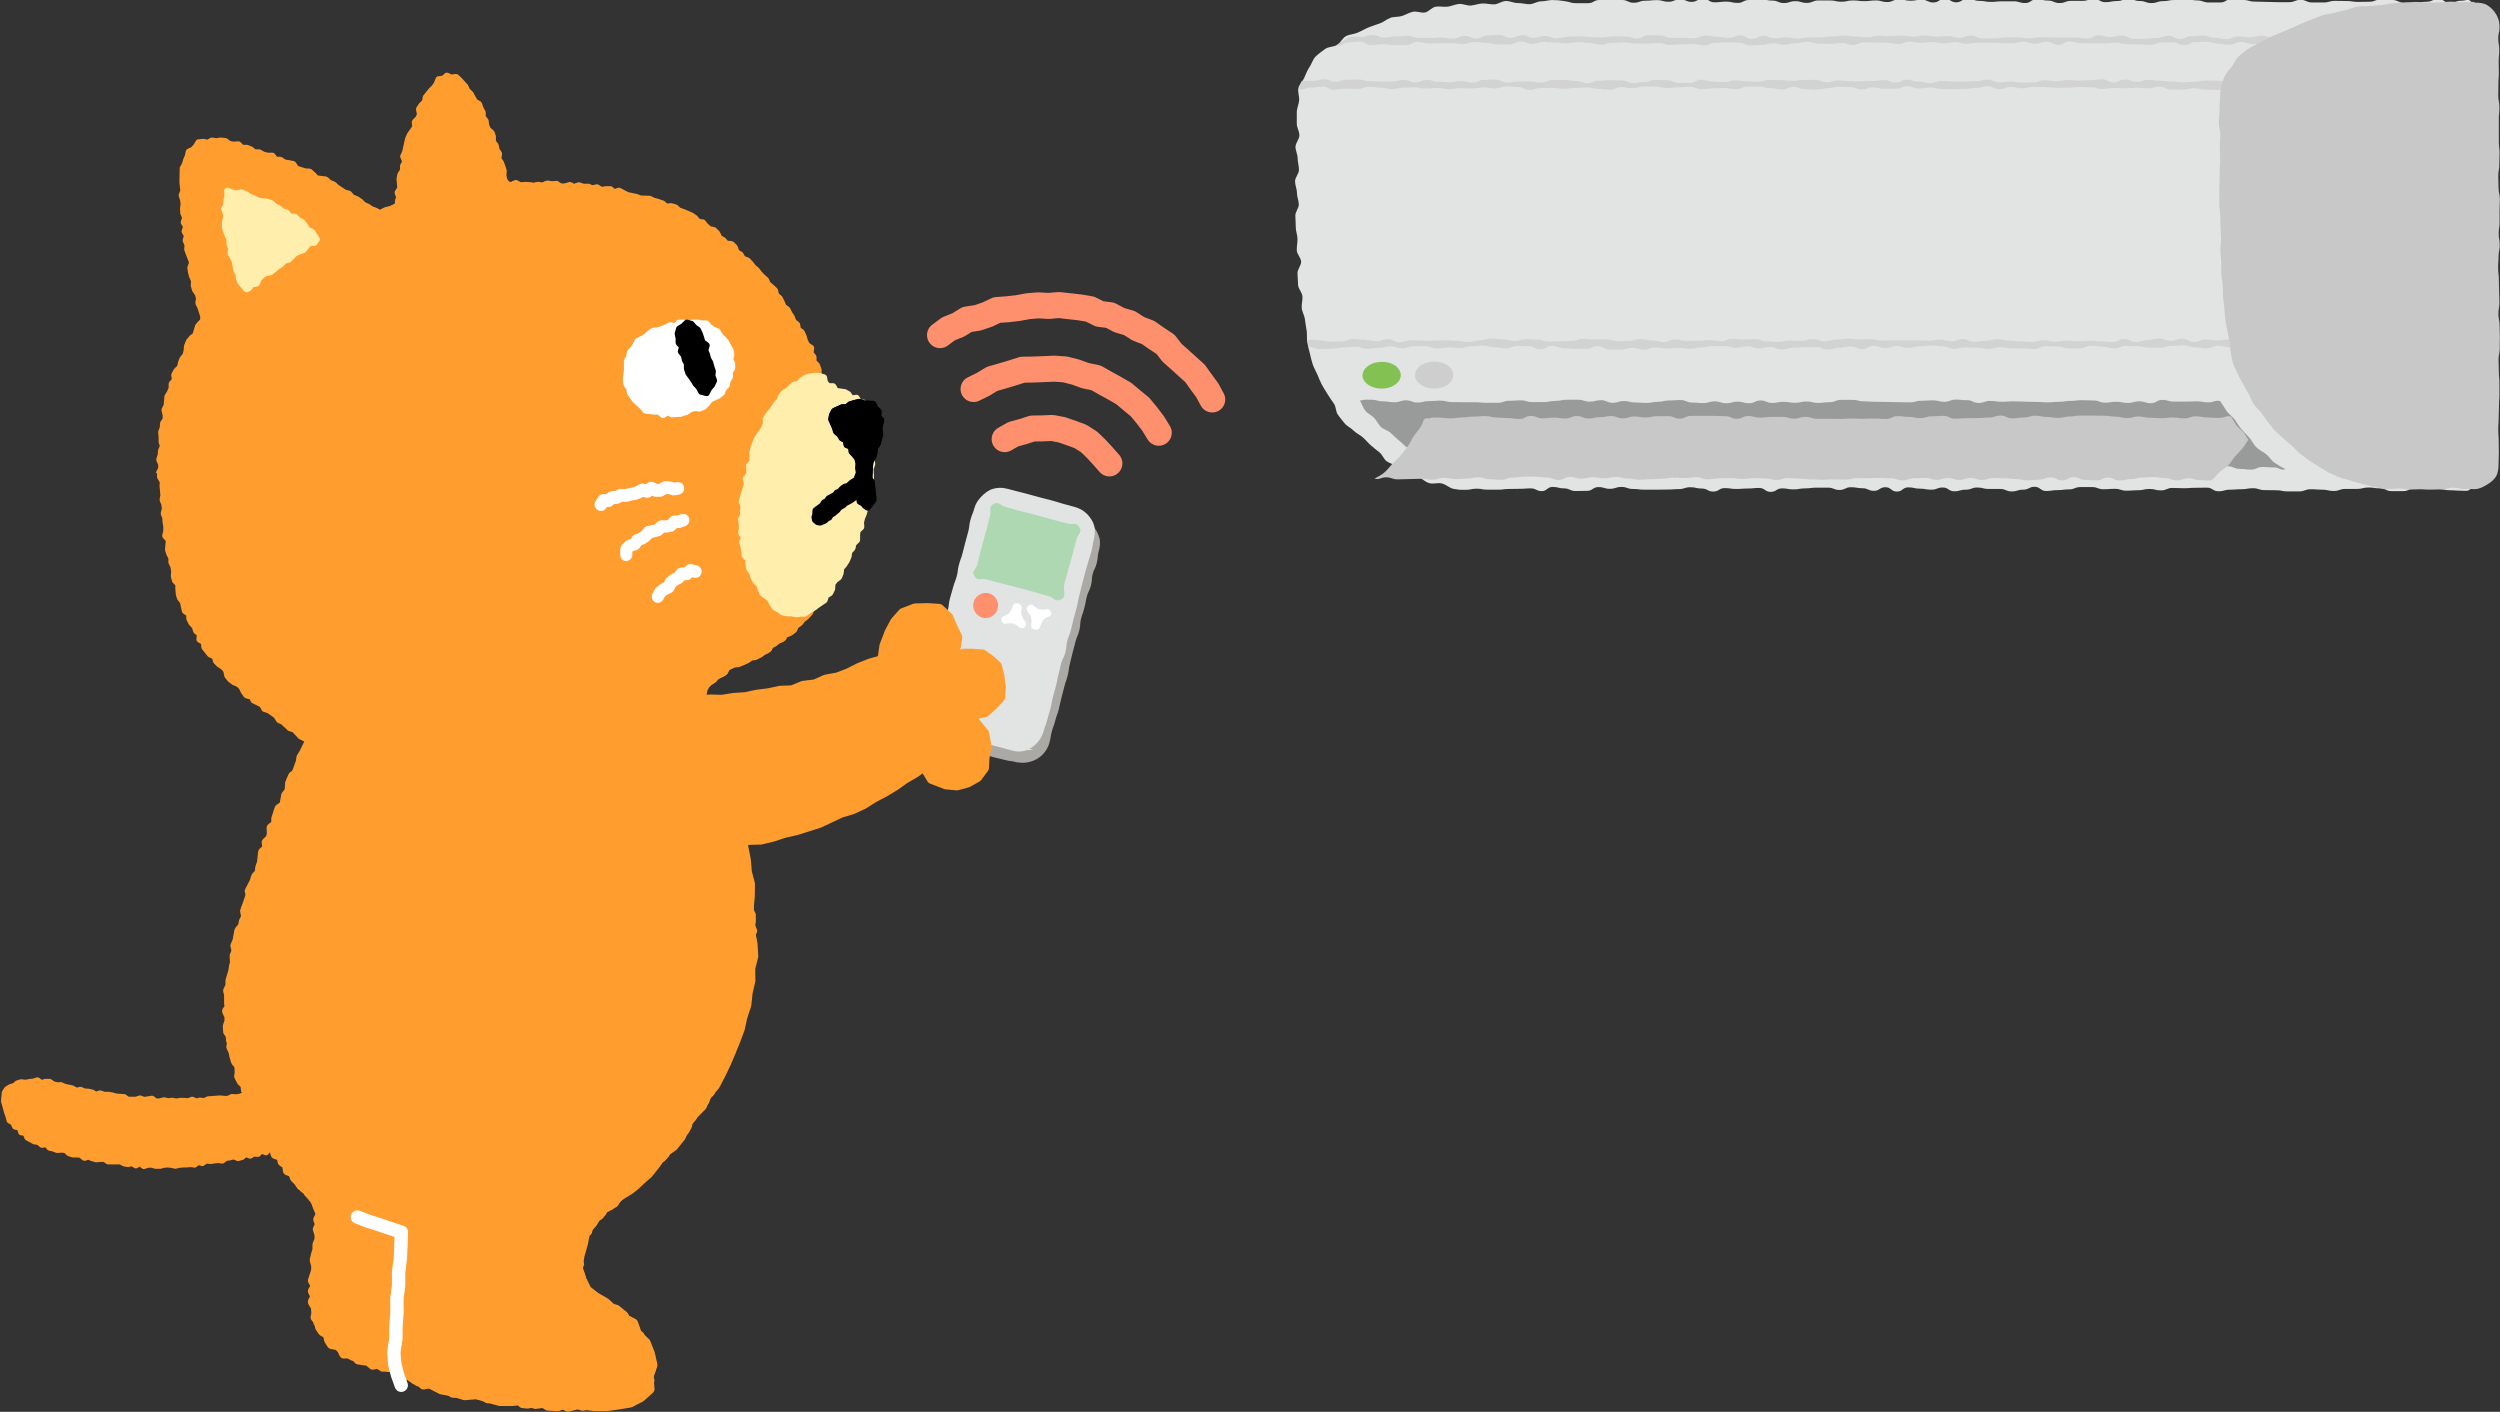 <?xml version="1.0" encoding="UTF-8"?><svg id="_レイヤー_2" xmlns="http://www.w3.org/2000/svg" viewBox="0 0 172.1 97.19"><rect x="0" y="0" width="172.1" height="97.19" fill="#333333" stroke="none"/><defs><style>.cls-1{stroke:#aaa9a6;stroke-width:.41px;}.cls-1,.cls-2{stroke-miterlimit:10;}.cls-1,.cls-2,.cls-3,.cls-4,.cls-5,.cls-6{fill:none;}.cls-2{stroke:#e2e3e3;stroke-width:.41px;}.cls-7{fill:#fff;}.cls-8{fill:#ffeeac;}.cls-9{fill:#ff9e2f;}.cls-10{fill:#e2e3e3;}.cls-11{fill:#ff906e;}.cls-12{fill:#999a9a;}.cls-13{fill:#cdcecd;}.cls-14{fill:#aaa9a6;}.cls-15{fill:#add8b2;}.cls-16{fill:#d2d2d2;}.cls-17{fill:#c8c8c8;}.cls-18{fill:#82c152;}.cls-3{stroke:#fff;stroke-width:.92px;}.cls-3,.cls-4,.cls-5,.cls-6{stroke-linecap:round;stroke-linejoin:round;}.cls-4{stroke:#000;stroke-width:.46px;}.cls-5{stroke:#ff906e;stroke-width:1.79px;}.cls-6{stroke:#ff9e2f;stroke-width:.68px;}</style></defs><g id="_コマ2"><path class="cls-10" d="m106.91,0c-.28,0-.55.09-.81.09-.28,0-.54.2-.81.2-.28,0-.55-.09-.81-.08-.28,0-.55-.15-.81-.14-.28,0-.54.22-.8.23-.28.01-.55-.07-.81-.06-.28.01-.54.12-.8.14-.28.02-.56-.13-.82-.11-.28.03-.53.16-.79.19-.28.03-.56-.04-.81,0-.27.04-.49.35-.74.4s-.58-.11-.84-.05-.5.21-.75.29-.55.04-.8.13-.46.29-.72.38-.5.17-.76.27-.51.26-.75.36c-.27.12-.57.12-.81.24-.26.13-.39.48-.62.61-.25.15-.6.12-.81.27-.24.17-.47.34-.66.52-.21.2-.28.51-.43.73s-.25.47-.36.73-.35.45-.41.73c-.06.25.08.56.05.85-.02.26-.16.53-.16.82,0,.22,0,.49,0,.79,0,.24.18.51.18.79,0,.25-.26.51-.27.79,0,.25.15.52.15.79,0,.26.09.52.09.79s-.27.52-.27.79.13.52.13.79.12.52.13.79-.25.53-.24.79.03.53.03.79.11.53.12.79-.06.53-.05.8.29.52.3.78-.27.55-.25.81.02.53.04.8.28.52.3.78-.07.54-.05.8.19.52.22.78c.03.27.08.53.12.78.04.27,0,.55.04.8.05.28.12.53.18.77.07.28.12.53.2.76.08.24.22.46.32.7s.19.47.31.7.27.44.4.66.28.42.43.64.12.55.27.76.32.42.48.61.44.31.61.49.44.29.63.46.35.37.54.54.4.33.59.48c.21.16.3.47.5.62.22.15.49.21.7.34.23.14.37.43.58.54.26.14.62.07.87.18.28.12.5.36.76.44.29.1.64-.04.89.03.32.08.56.33.8.37.52.09.43.06.85.07.37,0,.37-.08.75-.08s.37.07.75.07.37,0,.74,0,.37-.05.74-.05.37-.01.75-.01.37-.03.75-.03.38.19.75.19.38-.29.75-.29c.4,0,.4.1.79.1s.4.18.79.18.4-.01.79-.01.4-.26.79-.26.4.12.79.12.4-.13.79-.13.4.14.79.14.4.05.79.05.4,0,.79,0,.4-.01.79-.01.4-.03.79-.03.4-.13.79-.13.4.09.79.09.4.21.79.21.4-.24.79-.24.4.06.79.06.4-.03.79-.03.4-.04.79-.04.4.27.79.27.4-.24.79-.24.4.07.79.07.4-.07.79-.07.4-.05.79-.05.4,0,.79,0,.4.16.79.16.4-.19.79-.19.4.07.79.07.39.18.79.18.39-.25.79-.25.39.3.79.3.39-.29.79-.29.39.09.79.09.39.07.79.07.39-.15.79-.15.39.26.79.26.39-.11.79-.11.4-.15.79-.15.4.1.79.1.4,0,.79,0,.4.17.79.17.4-.12.79-.12.4-.2.79-.2.4.29.79.29.4-.06.79-.06.4-.05.79-.05.4-.16.79-.16.4,0,.79,0,.4.15.79.15.4-.03.79-.03.4.13.79.13.4-.03.8-.03.4-.09.79-.09.4.1.79.1.4-.17.79-.17.4.02.79.02.4-.03.79-.03.4-.01.79-.01.4.25.8.25.4-.11.79-.11.4-.03.79-.03.4-.07.79-.07.4.13.8.13.4.01.8.01.4.08.79.08.4,0,.79,0,.4-.15.8-.15.4.03.79.03.4.09.79.09.4-.14.79-.14.4,0,.8,0,.4-.1.8-.1.4.06.8.06.4.19.8.19.4,0,.8,0,.4-.21.8-.21.4.08.8.08.4-.02.8-.02.4.09.8.09.4.03.8.03.44.08.72-.21.07-.32.07-.71-.05-.4-.05-.8-.1-.4-.1-.8.13-.4.13-.8-.08-.4-.08-.8.22-.4.22-.8-.12-.4-.12-.79-.12-.4-.12-.79.24-.4.24-.79-.13-.4-.13-.8.16-.4.16-.8-.12-.4-.12-.8-.01-.4-.01-.8,0-.4,0-.8.12-.4.12-.8-.14-.4-.14-.8.02-.4.02-.8-.12-.4-.12-.8.01-.4.01-.8-.08-.4-.08-.8.1-.4.1-.8.19-.4.19-.8-.28-.4-.28-.8.09-.4.09-.8.07-.4.07-.8-.1-.4-.1-.79.24-.4.24-.8-.09-.4-.09-.8-.09-.4-.09-.8.04-.4.04-.8-.05-.4-.05-.8.09-.4.09-.8-.21-.4-.21-.8.3-.4.3-.8-.07-.4-.07-.8.04-.4.04-.8-.27-.4-.27-.8.28-.4.28-.8-.15-.4-.15-.8.12-.4.12-.8,0-.4,0-.81.12-.45-.16-.74-.32-.1-.72-.1-.4.15-.79.15-.4-.27-.79-.27-.4.19-.79.19-.4.07-.79.07-.4,0-.79,0-.4-.19-.79-.19-.4-.04-.79-.04-.4.16-.79.16-.4.01-.79.01-.4-.06-.79-.06-.4-.01-.79-.01-.4.11-.79.11-.4,0-.79,0-.4-.18-.79-.18-.4.16-.79.16-.4,0-.79,0-.4-.02-.79-.02-.4-.02-.79-.02-.4-.11-.79-.11-.4-.07-.79-.07-.4.24-.79.24-.4,0-.79,0-.4-.14-.79-.14-.4-.09-.79-.09-.4.06-.79.06-.4.08-.79.08-.39.13-.79.13-.39-.14-.79-.14-.39-.14-.79-.14-.39.14-.79.14-.39.08-.79.08-.39-.22-.79-.22-.39.13-.79.13-.39,0-.79,0-.39.15-.79.15-.4-.17-.79-.17-.4-.09-.79-.09-.4.26-.79.26-.4-.12-.79-.12-.4,0-.79,0-.4.04-.79.04-.4-.07-.79-.07-.4-.16-.79-.16-.4.26-.79.26-.4-.24-.79-.24-.4.25-.79.25-.4-.19-.79-.19-.4.07-.79.07-.4-.1-.79-.1-.4.19-.8.19-.4-.11-.79-.11-.4.05-.79.05-.4-.05-.79-.05-.4.09-.79.09-.4-.09-.79-.09-.4,0-.79,0-.4.17-.8.17-.4-.12-.79-.12-.4.13-.79.13-.4-.17-.79-.17-.4-.08-.8-.08-.4.04-.8.04-.4.2-.79.2-.4-.09-.79-.09-.4.05-.8.05-.4-.25-.79-.25-.4.22-.79.22-.4-.18-.79-.18-.4.17-.8.17-.4-.11-.8-.11-.4.04-.8.04-.4.14-.8.14-.4-.19-.8-.19-.4-.03-.8-.03S110.51,0,110.11,0s-.4.22-.8.22-.4,0-.8,0-.39-.09-.79-.14-.41-.07-.81-.07Z"/><path class="cls-12" d="m99.48,32.11c-.23-.06-.5.05-.75-.05-.22-.1-.4-.31-.62-.44-.21-.12-.39-.31-.6-.45s-.45-.22-.66-.37-.37-.34-.57-.5-.37-.34-.56-.51-.48-.23-.66-.4c-.19-.18-.29-.44-.45-.61-.19-.2-.45-.3-.6-.48-.19-.23-.28-.55-.39-.72.38-.1.41-.06.8-.06s.39.11.79.11.39.06.79.06.39-.13.79-.13.39.15.79.15.39-.1.79-.1.39-.03.79-.03.39.1.79.1.39.01.79.01.39,0,.79,0,.39.04.79.04.39,0,.79,0,.39-.14.79-.14.39-.03.79-.03.39.12.79.12.39,0,.79,0,.39-.08.79-.08.39-.08.79-.08.39,0,.79,0,.39.13.79.13.39-.1.79-.1.39.18.79.18.39-.12.78-.12.39.1.78.1.39.03.78.03.39-.08.78-.08.39-.09.78-.09.39-.03.78-.03.39.17.78.17.39.04.78.04.39-.12.79-.12.39.13.79.13.39-.11.79-.11.39.11.79.11.39-.19.79-.19.39.17.79.17.39-.08.79-.08.39.07.79.07.39-.09.79-.09.39.1.79.1.39-.05.79-.05.39-.16.79-.16.39,0,.79,0,.39.1.79.1.39.03.79.03.4.01.79.01.39.02.79.02.39.01.79.01.39-.11.79-.11.39-.03.79-.03.39.1.79.1.4-.15.79-.15.4.04.79.04.39.19.79.19.39-.14.79-.14.39.06.79.06.4-.03.79-.03.4.02.79.02.39.02.79.02.39.03.79.03.4-.04.79-.04.39-.06.79-.06.39-.05.79-.05.39.02.79.02.4.15.79.15.4-.06.79-.06.4.08.79.08.4-.11.79-.11.4.13.79.13.4-.23.79-.23.4.12.79.12.4,0,.79,0,.4-.02.8-.02.4.07.8.07.41-.17.8-.09c.13.2.28.44.45.69.14.21.39.36.56.59.15.21.28.45.46.66.17.2.37.38.55.59s.28.47.48.66.45.3.67.47.35.44.58.59.52.33.76.45c-.39.09-.42-.13-.81-.13s-.4-.03-.79-.03-.4.18-.79.18-.4-.05-.79-.05-.4-.18-.79-.18-.4,0-.79,0-.4.08-.79.08-.39-.01-.79-.01-.39-.04-.79-.04-.39.03-.79.03-.39.14-.79.14-.4-.14-.79-.14-.4.17-.79.17-.4-.14-.79-.14-.4-.05-.79-.05-.4.16-.79.16-.4.02-.79.02-.4-.16-.79-.16-.39.05-.79.05-.39-.11-.79-.11-.39.13-.79.13-.39-.04-.79-.04-.39.11-.79.11-.39-.13-.79-.13-.39.02-.79.02-.39-.03-.79-.03-.39.12-.79.12-.39.05-.79.05-.39-.06-.79-.06-.39-.03-.79-.03-.4-.13-.79-.13-.4.09-.79.09-.4-.03-.79-.03-.4.13-.79.13-.4-.04-.79-.03-.4.06-.79.06-.4-.14-.79-.14-.39.06-.79.06-.39-.1-.79-.1-.39.05-.79.05-.4.09-.79.09-.4-.11-.79-.11-.4.12-.79.12-.4-.14-.79-.14-.4.02-.79.02-.4.04-.79.04-.4.08-.79.08-.4-.02-.79-.02-.4-.15-.79-.15-.4.15-.79.15-.4-.06-.79-.06-.4-.05-.79-.05-.4-.06-.79-.06-.4.23-.79.23-.4-.06-.79-.06-.4-.16-.79-.16-.39.21-.79.21-.4-.18-.79-.18-.4.15-.79.15-.4-.13-.79-.13-.4.12-.79.12-.4-.12-.79-.12-.4.05-.8.06-.4.05-.79.05-.4-.15-.79-.15-.4.03-.8.03-.4-.04-.8-.04-.4.1-.79.1-.4.05-.79.05-.4.03-.8.03-.4-.08-.8-.08-.4-.01-.8-.05-.4-.04-.8-.07Z"/><path class="cls-17" d="m98.3,28.82c.38-.11.38-.07.77-.07s.39.05.79.05.39-.06.79-.06.39-.06.79-.06.39-.04.79-.04.39.1.79.1.39.04.79.04.39.06.79.06.39-.21.79-.21.39.17.79.17.39-.05.79-.05.39.06.79.06.39-.17.79-.17.39.17.79.17.39-.09.79-.09.39-.08.79-.08.39.16.79.16.39-.13.79-.13.39.07.79.07.39-.09.78-.09.39,0,.78,0,.39.17.78.17.39-.19.78-.19.39,0,.78,0,.39,0,.79,0,.39.02.79.02.39.18.79.18.39-.19.79-.19.39.11.79.11.4-.05.79-.05.4,0,.79,0,.39.12.79.12.39-.12.79-.12.39.13.79.13.39,0,.79,0,.39.01.79.01.39-.03.79-.03.39.02.79.02.39-.02.79-.02.4.03.79.03.4-.19.79-.19.4.05.79.05.39.08.79.08.39-.12.79-.12.39-.03.79-.03.39.19.79.19.4-.03.79-.03.4-.01.79-.01.4-.04.79-.04.4-.13.79-.13.4.19.79.19.4-.06.79-.06.4-.12.79-.12.39.08.79.08.39.07.79.07.4-.1.79-.1.39-.06.79-.06.39,0,.79,0,.4.01.79.01.4.06.79.06.4.1.79.1.4-.11.79-.11.4.09.79.09.4.03.79.03.4-.05.79-.05.4.06.79.06.4-.14.8-.14.4.08.8.08.4.03.8.03.42-.17.81-.1c.12.17.22.42.36.6.13.17.33.3.48.47s.2.36.35.52c-.14.2-.23.39-.39.59s-.34.37-.51.56-.29.43-.46.6-.41.31-.6.47c-.2.17-.37.45-.57.58-.39.05-.41-.01-.8-.01s-.39-.12-.79-.12-.39.14-.79.14-.39-.15-.79-.15-.39-.08-.79-.08-.39.03-.79.03-.39.11-.79.11-.39.1-.79.1-.39-.2-.79-.2-.39.19-.79.19-.39-.03-.79-.03-.39-.19-.79-.19-.39.22-.79.22-.39-.21-.79-.21-.39.16-.79.16-.39.05-.79.05-.39-.09-.79-.09-.39-.05-.79-.05-.39-.02-.79-.02-.39.13-.79.13-.39-.14-.78-.14-.39.14-.78.14-.39-.13-.78-.13-.39.12-.78.12-.39-.13-.78-.13-.39.02-.78.02-.39.15-.78.15-.39-.14-.78-.14-.39-.03-.78-.03-.39.02-.79.02-.39,0-.79,0-.39.1-.79.1-.39-.02-.79-.02-.39.03-.79.03-.39-.03-.79-.03-.39-.05-.79-.05-.39-.04-.79-.04-.39.13-.79.13-.39-.1-.79-.1-.39-.02-.79-.02-.39.05-.79.05-.39-.06-.79-.06-.39.02-.79.02-.4.07-.79.07-.39-.15-.79-.15-.39.06-.79.06-.39-.03-.79-.03-.39.08-.79.08-.39.03-.79.03-.39.03-.79.03-.4-.08-.79-.08-.39-.11-.79-.11-.39.1-.79.1-.39-.08-.79-.08-.4.1-.79.1-.4-.12-.79-.12-.39.21-.79.21-.39-.17-.79-.17-.4-.05-.79-.05-.39,0-.79,0-.39.06-.79.06-.39.15-.79.15-.4-.04-.79-.04-.4-.13-.79-.13-.4.09-.79.09-.4.03-.79.03-.4-.08-.79-.08-.4.12-.79.12-.4-.06-.79-.06-.4.02-.79.02-.4.02-.8.02-.4-.14-.8-.14-.41.18-.8.09c.22-.13.48-.24.69-.43.2-.17.36-.4.55-.6s.4-.37.57-.57.33-.43.49-.64c.17-.22.26-.49.41-.7.17-.24.36-.45.48-.64.26-.41.06-.49.45-.6Z"/><path class="cls-18" d="m93.79,25.83c0,.28.18.53.47.7.23.14.52.22.85.22s.62-.08.85-.22c.28-.17.47-.42.47-.7s-.18-.54-.46-.71c-.23-.14-.53-.21-.85-.21s-.62.08-.85.22c-.28.17-.47.42-.47.71Z"/><path class="cls-13" d="m97.41,25.83c0,.28.18.53.47.7.23.14.52.22.85.22s.62-.08.85-.22c.28-.17.46-.43.46-.71s-.18-.54-.46-.71c-.23-.14-.53-.22-.85-.22s-.62.09-.85.22c-.28.17-.46.42-.46.7Z"/><path class="cls-16" d="m154.23,5.56c.2.12.12.28-.08.4-.34.2-.33.16-.73.16s-.39.07-.79.07-.39-.02-.79-.02-.39-.1-.79-.1-.39.1-.79.1-.39,0-.79,0-.39-.2-.79-.2-.39.11-.79.11-.39-.04-.79-.04-.39.04-.79.04-.39-.02-.79-.02-.39.06-.79.06-.39-.11-.79-.11-.39-.02-.79-.02-.39.05-.79.05-.39,0-.79,0-.39-.04-.79-.04-.39-.02-.79-.02-.39.1-.79.1-.39-.1-.79-.1-.39.15-.79.15-.39-.19-.79-.19-.39.11-.79.11-.39.08-.79.08-.39,0-.79,0-.39,0-.79,0-.39-.11-.79-.11-.39.07-.79.07-.39-.15-.79-.15-.39.17-.79.17-.39,0-.78,0-.39-.1-.78-.1-.39.15-.78.15-.39-.16-.78-.16-.39-.03-.78-.03-.39.1-.78.1-.39.1-.79.1-.39-.03-.79-.03-.39-.16-.79-.16-.39.18-.79.18-.39-.09-.79-.09-.39-.11-.79-.11-.4,0-.79,0-.39.18-.79.18-.39-.08-.79-.08-.39.02-.79.02-.39.06-.79.06-.39-.16-.79-.16-.39.03-.79.03-.39.06-.79.06-.39-.1-.79-.1-.4-.02-.79-.02-.4.12-.79.12-.4-.07-.79-.07-.39.18-.79.18-.39-.06-.79-.06-.39-.1-.79-.1-.39.03-.79.03-.4.07-.79.07-.4-.08-.79-.08-.4.02-.79.02-.4.13-.79.13-.4-.2-.79-.2-.4-.05-.79-.05-.4.15-.79.15-.39-.07-.79-.07-.39.07-.79.07-.4-.02-.79-.02-.39.07-.79.07-.39-.08-.79-.08-.39.04-.79.04-.4-.09-.79-.09-.4.03-.79.03-.4.09-.79.09-.4-.1-.79-.1-.4-.05-.79-.05-.4.15-.79.15-.4-.03-.79-.03-.4.08-.8.08-.4-.22-.8-.22-.4.07-.8.07-.43.2-.82.11c.04-.16.1-.38.16-.53.39-.07.39-.04.78-.04s.39-.11.78-.11.39.17.78.17.39-.14.78-.14.39-.02.78-.02.39.12.79.12.39.02.79.02.39,0,.79,0,.39-.11.79-.11.39.18.79.18.39-.18.79-.18.39.13.79.13.39.04.79.04.39-.09.79-.09.39.11.79.11.39-.19.79-.19.39-.02.79-.02.39.21.79.21.39-.08.79-.08.39,0,.79,0,.39.07.79.07.39-.17.79-.17.39,0,.78,0,.39.06.79.06.39.15.79.15.39-.16.79-.16.39-.04.79-.04.39.02.79.02.39.18.78.18.39-.08.78-.08.39-.14.78-.14.39.02.78.02.39.19.78.19.39,0,.78,0,.39-.22.78-.22.39.13.78.13.39.04.78.04.39-.13.78-.13.39.07.78.07.39.03.79.03.39-.13.79-.13.39.02.79.02.39.05.79.05.39-.07.79-.07.39,0,.79,0,.39.16.79.16.39-.12.79-.12.39.05.79.05.39.01.79.01.39-.02.79-.02.39-.06.79-.06.39.16.79.16.39-.19.79-.19.39.13.79.13.39.1.79.1.39-.14.79-.14.39.04.79.04.39,0,.79,0,.39-.03.79-.03.4-.11.79-.11.39.19.79.19.39-.05.79-.05.39.07.79.07.4-.02.79-.02.39-.14.79-.14.39.07.78.07.39-.09.79-.09.4.04.79.04.39-.03.79-.03.39-.06.79-.06.39.22.79.22.4-.2.79-.2.4.16.79.16.4-.14.79-.14.4.06.79.06.4.05.79.05.4.06.79.06.39-.03.79-.03.4-.1.79-.1.4.02.79.02.4.05.79-.02c.42-.08.48-.19.82.01Z"/><path class="cls-16" d="m157.41,3c-.34.2-.4-.1-.79-.1s-.39.19-.78.19-.39-.06-.78-.06-.39-.14-.78-.14-.39.19-.78.19-.39-.07-.78-.07-.39-.13-.78-.13-.39,0-.78,0-.39.23-.79.23-.39-.2-.79-.2-.39.02-.79.02-.39.17-.79.17-.39-.05-.79-.05-.39-.01-.79-.01-.39-.11-.79-.11-.39.05-.79.05-.39,0-.79,0-.39-.01-.79-.01-.39-.11-.79-.11-.39.23-.79.23-.39-.22-.79-.22-.39.14-.79.14-.39-.14-.79-.14-.39.12-.78.12-.39-.03-.79-.03-.39-.02-.79-.02-.39,0-.79,0-.39.08-.79.08-.39-.12-.78-.12-.39.08-.78.08-.39-.09-.78-.09-.39.06-.78.06-.39-.08-.78-.08-.39.16-.78.16-.39-.09-.78-.09-.39-.01-.78-.01-.39-.02-.78-.02-.39.19-.78.19-.39-.14-.78-.14-.39.06-.78.06-.39-.01-.79-.01-.39-.13-.79-.13-.39.08-.79.08-.39.12-.79.12-.39-.1-.79-.1-.39.12-.79.12-.39.03-.79.03-.39-.2-.79-.2-.39-.02-.79-.02-.39.03-.79.03-.39.18-.79.18-.39-.1-.79-.1-.39.03-.79.03-.39.04-.79.04-.39-.13-.79-.13-.39.03-.79.03-.39,0-.79,0-.39-.07-.79-.07-.39.03-.79.03-.39.13-.79.13-.39-.13-.79-.13-.39-.05-.79-.05-.39.08-.79.08-.39-.05-.79-.05-.39-.04-.79-.04-.39.13-.79.13-.39-.16-.78-.16-.39.19-.79.19-.4.02-.79.02-.39-.12-.79-.12-.39-.06-.79-.06-.39.14-.79.14-.4-.05-.79-.05-.39-.01-.79-.01-.39.02-.79.02-.4-.1-.79-.1-.4.21-.79.21-.4.01-.79.01-.39-.07-.79-.07-.4.07-.79.07-.4-.24-.79-.24-.4.05-.8.05-.45.3-.83.19c.28-.16.6-.41.93-.57.39-.05.4,0,.79,0s.4-.13.79-.13.4.18.79.18.4-.08.79-.08.4-.05.79-.05.4.15.79.15.4,0,.79,0,.4-.03.79-.03.4.08.79.08.4-.2.79-.2.4.19.8.19.4-.22.79-.22.4-.03.79-.03.4.21.79.21.4-.19.79-.19.4.18.79.18.4-.12.79-.12.4.16.79.16.4-.11.79-.11.4-.03.79-.03.4.06.79.06.4.02.79.02.4-.08.79-.08.4.02.8.02.4.13.79.13.4-.23.79-.23.4.02.79.02.4.17.79.17.4,0,.79,0,.4.02.79.02.4-.18.79-.18.4.09.79.09.4.06.79.06.4-.16.79-.16.4.24.79.24.4-.21.79-.21.4.16.79.16.4-.06.79-.06.4.09.79.09.4-.08.79-.08.4-.01.8-.01.4-.06.8-.06.4-.07.8-.07.4.08.79.08.4.05.79.05.4-.11.79-.11.4.03.79.03.4-.04.79-.04.4.07.79.07.4-.08.8-.08.4.08.8.08.4-.04.8-.04.4.12.8.12.4-.15.8-.15.4.19.8.19.4,0,.8,0,.4-.07.8-.07.4,0,.8,0,.4.07.8.07.4-.08.8-.08.4.02.8.02.4,0,.8,0,.4.01.8.01.4.06.8.06.4-.22.79-.22.4.11.8.11.4-.09.8-.09.4.22.8.22.4,0,.79,0,.4-.06.8-.06.4-.15.8-.15.4.22.8.22.4-.19.8-.19.4-.04.8-.04.4.15.8.15.4.09.8.09.4-.19.8-.19.4.07.8.07.4-.11.8-.11.4.14.81.14.42-.13.8,0c.25.09.22.33.02.45Z"/><path class="cls-16" d="m156.63,23.41c.2.12.14.25-.06.37-.34.2-.34.13-.73.13s-.4-.07-.79-.07-.4.05-.79.05-.4.01-.79.01-.4-.1-.79-.1-.4.18-.79.18-.4-.07-.79-.07-.4-.14-.79-.14-.4.04-.79.04-.4.13-.79.13-.4,0-.79,0-.4-.11-.79-.11-.4-.02-.79-.02-.4.17-.79.17-.4-.11-.79-.11-.4-.07-.79-.07-.4.18-.79.18-.4,0-.79,0-.4-.13-.79-.13-.4-.02-.79-.02-.4.2-.79.2-.4-.04-.79-.04-.4-.02-.79-.02-.4-.07-.79-.07-.4.13-.79.13-.4-.1-.79-.1-.4-.02-.79-.02-.4.11-.79.11-.4-.18-.79-.18-.4-.05-.79-.05-.4.05-.79.05-.39.11-.79.11-.39-.13-.79-.13-.39.14-.79.14-.39-.15-.79-.15-.39.23-.79.23-.39-.19-.79-.19-.39.09-.79.09-.39.12-.79.12-.39-.17-.79-.17-.4.01-.79.01-.4.03-.79.03-.4.13-.79.13-.4-.17-.79-.17-.4.09-.79.09-.4-.14-.79-.14-.4.1-.79.1-.4-.12-.79-.12-.4,0-.79,0-.4.1-.79.1-.4.09-.79.09-.4-.06-.79-.06-.4.04-.79.04-.4-.07-.79-.07-.4.15-.8.15-.4-.13-.79-.13-.4.12-.79.12-.4,0-.79,0-.4-.23-.79-.23-.4.18-.79.18-.4,0-.79,0-.4-.04-.8-.04-.4-.16-.79-.16-.4.24-.79.24-.4-.22-.79-.22-.4-.01-.8-.01-.4.16-.8.16-.4-.08-.79-.08-.4-.11-.79-.11-.4.05-.8.05-.4.12-.79.12-.4-.04-.79-.04-.4.07-.79.07-.4-.16-.8-.16-.4.01-.8.01-.4.14-.8.14-.4-.14-.8-.14-.4.11-.8.11-.4.06-.8.06-.4-.14-.8-.14-.4.04-.8.04-.4.1-.8.1-.4.02-.8.02-.4-.11-.79-.18c-.03-.15-.08-.27-.1-.44.39-.08.4.02.8.02s.4.09.79.09.4-.02.79-.02.4-.17.79-.17.4.07.79.07.4.09.79.09.4-.14.79-.14.4.21.79.21.4-.14.79-.14.4.03.79.03.4,0,.79,0,.4-.02.79-.02.4.03.79.03.4.09.79.09.4-.12.79-.12.4-.13.79-.13.4.06.79.06.4.11.79.11.4-.12.79-.12.4.03.79.03.4.13.79.13.4-.02.79-.02.4-.02.79-.02.4-.15.79-.15.4.04.79.04.4,0,.79,0,.4.12.79.12.4-.01.79-.01.4-.13.79-.13.4.09.79.09.4.12.79.12.4-.18.79-.18.39.09.79.09.39,0,.79,0,.39-.05.79-.05.39.08.79.08.39-.17.79-.17.39.05.79.05.4-.02.79-.02.4.15.79.15.4.03.79.03.4-.09.79-.09.4.02.79.02.4-.12.8-.12.4.15.8.15.4-.11.79-.11.4-.07.79-.07.4.05.79.05.4-.02.79-.02.4.11.79.11.4-.02.79-.02.4,0,.79,0,.4,0,.79,0,.4.02.8.02.4-.07.8-.07.4.11.8.11.4-.15.79-.15.4.19.79.19.4-.07.79-.07.4-.12.79-.12.4.11.8.11.4.05.8.05.4.03.8.03.4-.11.8-.11.4.1.8.1.4-.07.8-.07.4.04.8.04.4-.03.79-.03.4.04.79.04.4.04.8.04.4-.21.79-.21.4.21.79.21.4-.13.79-.13.4-.11.8-.11.4.16.8.16.4-.15.8-.15.4.23.8.23.4-.17.8-.17.4.06.8.06.4-.06.8-.06.4.15.8.15.4,0,.8,0,.43.09.82.02.44-.33.79-.12Z"/><path class="cls-17" d="m170.34.18c.31,0,.62.02.87.17s.48.38.63.64.23.55.23.86c0,.4-.09.4-.09.79s.07.39.07.79-.04.39-.04.79.01.39.01.79-.03.39-.03.79-.01.4-.01.79.08.4.08.79-.04.4-.04.79,0,.4,0,.79,0,.4,0,.79.05.4.05.79-.02.4-.02.79-.07.4-.07.79.02.4.02.79.09.4.09.79-.02.4-.02.79,0,.4,0,.79-.06.4-.06.79.07.4.07.79-.08.4-.08.79-.03.4-.03.79.05.39.05.79.02.4.02.79.02.4.02.79-.07.4-.07.79.08.4.08.79.02.4.02.79-.01.4-.01.8-.08.4-.08.79.02.4.02.79.04.4.04.8,0,.4,0,.8-.03.4-.03.79-.02.4-.02.79-.03.4-.03.8.03.4.03.8.01.4.01.8-.02.4-.02.8c0,.31-.03.6-.17.85s-.39.43-.64.58-.52.3-.83.3c-.37,0-.37-.01-.75-.01s-.37-.09-.75-.09-.37.12-.74.12-.37.01-.74.01-.37-.02-.75-.02-.37.02-.75.02-.38-.07-.75-.07-.38.04-.75.04c-.43,0-.32-.04-.85-.13-.24-.04-.52-.14-.83-.21-.26-.06-.53-.14-.82-.23-.26-.09-.55-.13-.83-.24-.26-.11-.52-.23-.79-.36-.22-.11-.43-.26-.66-.4-.21-.13-.43-.26-.65-.41-.2-.14-.41-.3-.62-.46s-.35-.38-.55-.55-.4-.32-.59-.5-.39-.33-.57-.52-.32-.4-.49-.6-.29-.42-.45-.63-.37-.37-.52-.58-.21-.47-.34-.7-.27-.44-.38-.67-.26-.45-.36-.68-.24-.46-.33-.71c-.08-.23-.11-.5-.18-.78-.06-.24-.03-.51-.08-.79-.04-.25-.12-.5-.16-.77-.04-.25-.11-.51-.14-.78-.03-.26-.05-.52-.07-.79s-.07-.52-.09-.79,0-.53-.02-.79-.08-.52-.1-.79.02-.53,0-.79-.05-.53-.06-.79.06-.53.05-.8-.03-.53-.04-.8-.01-.53-.02-.8-.06-.53-.06-.8,0-.53,0-.8.01-.53.01-.79.02-.54.02-.79c0-.27.03-.54.03-.8,0-.27-.03-.54-.03-.79,0-.28.04-.54.04-.79,0-.29-.11-.55-.11-.79,0-.3.05-.56.05-.79,0-.29.01-.57.03-.83.03-.29.02-.57.08-.83.06-.28.14-.55.25-.79s.34-.44.49-.66.25-.49.46-.69c.19-.18.41-.35.65-.51.21-.15.47-.26.72-.4.22-.13.47-.25.72-.38.23-.12.5-.21.76-.33.24-.11.5-.21.76-.32s.49-.23.74-.33c.26-.1.5-.22.75-.31s.5-.21.75-.28.53-.09.79-.16.51-.13.78-.19.5-.19.78-.23c.26-.04.53,0,.81-.03.26-.03.52-.05.8-.07.26-.02.52-.1.79-.12.26-.02.52-.04.8-.05.26-.01.52-.04.8-.05.26,0,.53.05.81.05.26,0,.53,0,.8-.01.26,0,.53-.06.8-.06.26,0,.53.05.81.04.26,0,.53-.02.81-.02Z"/><path class="cls-14" d="m70.03,52.27c-.39-.1-.4-.05-.79-.15s-.39-.09-.78-.19-.38-.15-.76-.25-.4-.04-.79-.15-.38-.15-.77-.26-.39-.11-.78-.22c-.29-.08-.53-.23-.73-.44s-.37-.45-.44-.73-.1-.57-.02-.87c.1-.38.1-.38.2-.77s.13-.38.23-.76.09-.39.19-.78.05-.4.15-.78.19-.36.29-.75.08-.39.18-.78.13-.38.23-.77.07-.39.17-.78.07-.4.17-.78.1-.39.2-.78.16-.37.26-.76.04-.4.14-.79.11-.39.21-.77.11-.39.21-.78.14-.38.24-.77.06-.4.17-.79.12-.38.22-.78c.08-.29.18-.58.38-.78s.49-.32.77-.4.58-.13.87-.05c.39.1.39.1.77.2s.38.13.76.24.39.11.77.22.39.09.78.19.39.1.78.21.39.12.78.22c.29.08.56.22.76.42s.35.48.43.76.03.57-.05.86c-.1.38-.03.4-.13.79s-.18.36-.28.75-.02.41-.12.79-.18.37-.28.75-.07.39-.17.78-.13.38-.23.76-.02.41-.12.8-.16.37-.26.76-.1.39-.2.77-.09.39-.19.78-.05.4-.15.79-.13.38-.23.77-.1.39-.2.77-.08.39-.18.78-.14.38-.24.77-.14.38-.24.77-.07.4-.17.79c-.08.29-.24.53-.44.73s-.45.33-.73.41-.54.09-.83.02Z"/><path class="cls-1" d="m70.03,52.27c-.39-.1-.4-.05-.79-.15s-.39-.09-.78-.19-.38-.15-.76-.25-.4-.04-.79-.15-.38-.15-.77-.26-.39-.11-.78-.22c-.29-.08-.53-.23-.73-.44s-.37-.45-.44-.73-.1-.57-.02-.87c.1-.38.1-.38.2-.77s.13-.38.23-.76.09-.39.19-.78.05-.4.15-.78.19-.36.29-.75.08-.39.18-.78.13-.38.23-.77.07-.39.17-.78.07-.4.17-.78.1-.39.2-.78.16-.37.26-.76.04-.4.14-.79.11-.39.21-.77.11-.39.21-.78.14-.38.24-.77.06-.4.17-.79.12-.38.22-.78c.08-.29.18-.58.38-.78s.49-.32.77-.4.58-.13.87-.05c.39.1.39.1.77.2s.38.13.76.24.39.11.77.22.39.09.78.19.39.1.78.21.39.12.78.22c.29.08.56.22.76.42s.35.48.43.76.03.57-.05.86c-.1.38-.03.4-.13.79s-.18.36-.28.75-.02.41-.12.79-.18.37-.28.75-.07.39-.17.78-.13.38-.23.76-.02.41-.12.8-.16.37-.26.76-.1.39-.2.77-.09.39-.19.78-.05.4-.15.79-.13.38-.23.77-.1.39-.2.77-.08.39-.18.78-.14.38-.24.77-.14.38-.24.77-.07.4-.17.79c-.08.29-.24.53-.44.73s-.45.33-.73.41-.54.09-.83.02Z"/><path class="cls-10" d="m69.68,51.46c-.39-.1-.38-.12-.77-.22s-.39-.08-.78-.19-.4-.05-.79-.15-.37-.18-.76-.28-.39-.08-.78-.19-.38-.13-.77-.24c-.29-.08-.56-.19-.76-.39s-.4-.45-.47-.73-.03-.58.04-.87c.1-.38.09-.39.19-.77s.13-.38.23-.76.06-.4.16-.78.16-.37.26-.76.06-.39.16-.78.1-.39.2-.77.1-.39.2-.77.11-.38.21-.77.04-.4.14-.79.12-.38.22-.77.15-.38.25-.76.05-.4.15-.79.14-.38.24-.76.1-.39.2-.78.11-.39.21-.78.04-.41.15-.8.16-.38.26-.77c.08-.29.24-.52.44-.72s.42-.39.7-.47.56-.09.86-.01c.39.1.39.1.77.2s.39.09.77.2.39.11.77.21.39.1.78.2.38.12.77.23.39.1.78.21c.29.08.56.22.76.42s.39.47.46.75.03.58-.04.88c-.1.38-.06.4-.16.78s-.13.38-.23.76-.12.38-.22.77-.1.39-.2.77-.09.39-.19.77-.07.39-.17.78-.11.38-.21.77-.09.39-.19.78-.15.37-.25.76-.03.41-.13.79-.19.36-.29.75-.09.39-.19.78-.07.4-.17.78-.11.39-.21.77-.06.4-.17.79-.12.39-.22.78-.15.38-.25.77c-.08.29-.22.52-.42.73s-.43.38-.71.46-.56.06-.85-.02Z"/><path class="cls-2" d="m69.68,51.46c-.39-.1-.38-.12-.77-.22s-.39-.08-.78-.19-.4-.05-.79-.15-.37-.18-.76-.28-.39-.08-.78-.19-.38-.13-.77-.24c-.29-.08-.56-.19-.76-.39s-.4-.45-.47-.73-.03-.58.04-.87c.1-.38.09-.39.19-.77s.13-.38.23-.76.06-.4.16-.78.16-.37.26-.76.06-.39.16-.78.1-.39.2-.77.1-.39.2-.77.11-.38.21-.77.04-.4.14-.79.12-.38.22-.77.15-.38.25-.76.05-.4.15-.79.14-.38.24-.76.1-.39.2-.78.11-.39.21-.78.04-.41.15-.8.16-.38.26-.77c.08-.29.24-.52.44-.72s.42-.39.7-.47.56-.09.86-.01c.39.1.39.1.77.2s.39.09.77.2.39.11.77.21.39.1.78.2.38.12.77.23.39.1.78.21c.29.08.56.22.76.42s.39.47.46.75.03.58-.04.88c-.1.38-.06.4-.16.78s-.13.38-.23.76-.12.38-.22.77-.1.39-.2.77-.09.39-.19.77-.07.39-.17.78-.11.38-.21.77-.09.39-.19.78-.15.37-.25.76-.03.41-.13.79-.19.36-.29.75-.09.39-.19.78-.07.4-.17.78-.11.39-.21.77-.06.4-.17.79-.12.39-.22.78-.15.38-.25.77c-.08.29-.22.52-.42.73s-.43.38-.71.46-.56.06-.85-.02Z"/><path class="cls-15" d="m73.02,41.26c-.38.22-.43-.12-.86-.23s-.42-.12-.84-.24-.42-.12-.84-.23-.42-.11-.85-.22-.42-.11-.85-.22-.43-.11-.85-.23-.62.15-.85-.23.1-.41.21-.82.09-.42.2-.83.11-.41.22-.83.12-.41.23-.83.1-.42.21-.83-.14-.6.24-.82.42.09.84.2.42.12.84.24.43.1.85.21.42.12.85.23.42.11.85.23.42.12.85.23.61-.13.83.25-.08.41-.19.82-.11.41-.22.82-.11.41-.22.83-.13.41-.23.83-.17.41-.19.84c-.02.47.15.63-.22.85Z"/><path class="cls-11" d="m68.68,41.91c-.06.23-.21.41-.4.52s-.42.16-.65.09-.41-.22-.52-.41-.15-.42-.09-.65.21-.41.4-.52.42-.16.65-.1.41.21.52.4.15.42.09.65Z"/><path class="cls-7" d="m70.11,41.55c.4.11.11.4.22.8s.5.51.21.8-.4-.11-.79-.22-.69.19-.8-.21.37-.24.58-.59c.23-.39.18-.7.58-.59Z"/><path class="cls-7" d="m71.2,43.33c-.4-.11-.11-.4-.21-.8s-.51-.5-.22-.8.39.1.79.21.68-.18.79.21-.36.23-.57.59c-.23.39-.18.7-.58.59Z"/><path class="cls-9" d="m10.81,32.54v.31s.02.08.04.11l.15.25-.02.24.06.63-.05.28s0,.08.01.12l.11.28.03.24-.07.28s0,.09,0,.13l.1.27.02.28.05.3v.29s-.07.29-.07.29c-.01.07,0,.14.05.19l.19.21-.05.55s0,.06,0,.08l.09.3.14.28v.27s.01.06.03.09l.12.26.04.26-.02.31s0,.05,0,.07l.08.3s.02.06.05.09l.18.2v.25s.03.34.03.34c0,.01,0,.03,0,.04l.09.3s.02.05.04.07l.17.22.12.58c.01.05.04.1.09.13l.21.15v.23s.02.06.03.08l.14.28s.02.04.04.06l.19.2.08.26s.04.08.07.11l.17.13-.02.27c0,.09.04.17.11.21l.21.12.02.24s.02.09.05.13l.39.48s.05.05.08.06l.23.11.06.23s.03.07.06.09l.22.22s.02.02.04.03l.25.16.14.17.06.3s.02.06.04.09l.2.25s.02.03.04.04l.25.19s.03.02.05.03l.27.11.17.16.13.27.2.29s.08.07.13.09l.25.05.12.21s.05.07.09.08l.51.25.13.24c.03.05.07.09.13.1l.28.09.44.32.15.25s.06.07.09.09l.26.12.43.4s.05.04.08.05l.26.08.39.42s.04.04.06.05l.28.14s.03.01.05.02h.03s-.33.68-.33.68l-.17.27s-.05.1-.05.16l-.03.37-.05.27-.09.2-.26.18c-.05.04-.09.09-.11.14l-.14.32s-.02.08-.03.12l-.02.34-.05.24-.18.21s-.07.1-.08.16l-.1.56-.23.16c-.06.04-.1.1-.12.17l-.22.67s-.02.09-.02.14l.02.19-.19.13c-.1.07-.16.19-.15.31l.02.34-.05.2-.21.2c-.08.08-.12.2-.09.31l.04.2-.16.13c-.07.05-.11.13-.13.22l-.08.7-.1.3s-.01.06-.02.08l-.02.24-.18.2s-.06.08-.07.13l-.1.31-.31.6c-.05.09-.06.2-.02.29l.1.27-.27.49-.15.37c-.03.07-.03.14-.01.21l.06.26-.11.19s-.03.07-.04.11l-.05.26-.19.23s-.07.11-.08.17l-.11.63-.13.3c-.03.07-.04.15-.02.22l.07.28-.08.24s-.02.09-.02.13l.02.3-.08.28-.06.38-.19.64s-.01.05-.01.08v.28s-.13.27-.13.27c-.03.07-.04.15-.02.22l.08.32v.3s0,.07.01.11l.06.18-.16.2c-.08.1-.1.24-.04.36l.13.28v.22s-.1.31-.1.31c-.01.04-.02.08-.01.12l.02.35c0,.07.03.14.08.2l.21.25.03.17-.09.3c-.02.08-.02.17.02.25l.13.28.06.3.11.37s.04.09.07.13l.2.23.05.16-.09.31c-.03.09-.02.18.02.26l.16.31s.04.06.06.09l.18.18.03.24c0,.07.03.13.08.18l.18.22.05.19-.06.33c-.02.09,0,.18.05.25l.17.25.09.29s.03.07.05.1l.34.53.09.3c.02.08.08.15.15.2l.19.12v.2s.02.04.02.06l.09.35s.02.07.04.1l.18.3s.05.07.09.1l.19.14.05.24c.02.12.11.22.23.26l.22.07.03.17c.02.1.07.18.16.24l.17.11.03.24c.01.13.1.24.22.29l.22.08.06.2c.02.05.05.1.09.14l.22.21.17.26c.04.07.11.12.18.14l.21.07.07.2s.04.08.07.11l.23.25.18.23.14.25.1.3.1.22-.12.22c-.05.09-.06.19-.03.28l.08.22-.1.22c-.03.07-.04.16-.01.23l.1.32v.23s-.11.26-.11.26c-.02.05-.03.1-.03.15v.3s-.09.29-.09.29l-.09.39c-.01.06-.01.11,0,.17l.09.32v.25s-.21.66-.21.66c-.03.09-.01.2.04.28l.11.18-.11.17c-.07.11-.08.25-.01.36l.1.19-.11.21c-.05.11-.05.23,0,.33l.18.3.06.2-.08.3c-.03.11,0,.23.07.32l.19.22.04.27c0,.05.03.1.05.14l.2.3s.07.08.12.11l.2.11.05.23s.02.08.04.11l.19.31c.05.08.13.14.23.16l.33.06.14.1.13.3c.06.13.19.22.34.2l.33-.03.17.08.21.24c.05.06.12.1.2.11l.6.09.22.19c.08.07.18.1.28.08l.24-.05.2.13c.07.05.15.07.23.06l.61-.06.49.21.13.24c.06.11.17.18.29.18h.24s.15.17.15.17c.04.05.1.09.17.1l.24.06.2.22c.08.09.21.13.33.1l.29-.07.54.24s.05.02.07.02l.34.07s.05,0,.08,0h.19s.17.2.17.2c.06.08.16.1.26.12l.71-.02.65.04.29.09s.04.01.07.01l.25.02.24.18c.09.06.2.08.3.05l.3-.1.24.02.3.1s.05.02.08.02l.35.03s.04,0,.05,0l.35-.03h.18s.23.22.23.22c.05.05.12.08.19.08l.34.03s.09,0,.13-.01l.36-.11.23-.05.21.06.29.19c.05.03.11.05.17.06l.67.04c.05,0,.11,0,.16-.02l.21-.09.2.1s.1.04.15.04c.02,0,.05,0,.07,0l.62-.15.25.08c.07.02.14.02.2,0l.27-.08.27.04s.05,0,.08,0l.35-.03.38-.07.28-.08.27.07c.05.01.1.02.16,0l1.03-.25s.07-.02.1-.04l.22-.14.27-.02c.06,0,.12-.02.17-.06l.29-.2s.03-.02.04-.04l.26-.25c.07-.07.11-.16.11-.26v-.23s.18-.18.18-.18c.09-.09.12-.22.09-.34l-.07-.24.12-.23c.03-.06.04-.13.04-.19l-.03-.36s-.01-.07-.03-.1l-.14-.34-.2-.62-.06-.32c-.01-.06-.04-.12-.09-.17l-.17-.19-.04-.26c-.02-.09-.07-.17-.14-.23l-.19-.13-.05-.25s-.03-.09-.05-.12l-.2-.3c-.04-.06-.1-.1-.16-.13l-.23-.09-.1-.22s-.05-.08-.09-.12l-.55-.45s-.08-.05-.13-.06l-.27-.07-.19-.18c-.06-.05-.13-.09-.21-.09l-.27-.02-.18-.16s-.04-.03-.06-.04l-.3-.17-.28-.12-.15-.16-.11-.27s-.02-.05-.04-.07l-.12-.17.04-.24c0-.06,0-.12-.02-.17l-.11-.32s-.03-.07-.06-.1l-.1-.12.1-.14c.07-.11.08-.25,0-.37l-.14-.23.04-.15.17-.27c.04-.06.05-.13.05-.2v-.36s-.01-.29-.01-.29l.06-.15.27-.14c.1-.05.17-.16.18-.28v-.21s.18-.11.18-.11c.07-.05.13-.12.15-.21l.05-.19.19-.07c.05-.02.1-.06.14-.1l.22-.26s.05-.07.06-.12l.07-.23.18-.06.33-.08c.09-.02.16-.08.21-.16l.16-.27.22-.17.25-.25.22-.16.31-.11s.08-.04.11-.07l.26-.23.26-.27s.07-.1.08-.16l.04-.18.2-.03c.12-.02.23-.1.27-.22l.12-.32.31-.44.27-.09c.05-.02.1-.05.14-.09l.24-.26s.05-.07.07-.11l.12-.3.39-.52.19-.2.27-.19s.03-.02.04-.03l.26-.24s.05-.06.07-.09l.17-.31s.03-.07.04-.1l.05-.26.18-.16s.08-.09.1-.14l.09-.25.21-.17s.08-.08.1-.14l.09-.23.23-.15c.07-.05.12-.12.14-.2l.07-.25.2-.18c.07-.06.11-.14.11-.23l.03-.35.07-.22.2-.19s.07-.08.09-.13l.21-.63.17-.23s.03-.05.04-.07l.39-.94.17-.27s.05-.11.06-.17v-.2s.23-.15.23-.15c.06-.04.1-.1.12-.16l.12-.33c.03-.07.03-.15,0-.22l-.06-.19.15-.12c.11-.09.15-.24.11-.37l-.08-.25.33-.46s.05-.09.06-.15l.06-.35c.01-.06,0-.12-.02-.18l-.12-.31.03-.24.09-.31s.01-.05.01-.07l.02-.27.15-.26c.05-.09.06-.19.03-.28l-.07-.21.12-.19c.03-.06.05-.12.05-.19v-.35s.02-.31.02-.31c0-.05,0-.1-.02-.15l-.1-.28.02-.19.17-.29c.06-.1.06-.23,0-.34l-.09-.18.11-.19c.06-.1.07-.22.02-.32l-.11-.25.05-.25s0-.04,0-.06v-.35c.01-.06,0-.13-.03-.18l-.14-.24.03-.24c.01-.07,0-.15-.04-.21l-.13-.24.03-.25s0-.08,0-.12l-.06-.29.07-.66s0-.07,0-.11l-.3-1.32.02-.31s0-.1-.02-.14l-.08-.22.09-.27c.03-.1.02-.21-.04-.3l-.17-.26-.06-.28s-.01-.05-.03-.08l-.09-.18.11-.25c.05-.11.03-.24-.04-.34l-.14-.19.04-.23c0-.05,0-.11-.01-.16l-.19-.63-.04-.32-.08-.37c-.01-.05-.03-.1-.06-.14l-.17-.22-.03-.25c0-.05-.02-.1-.05-.14l-.13-.2.03-.25c.01-.08,0-.15-.04-.22l-.18-.31-.09-.23-.03-.66c0-.09-.04-.17-.11-.23l-.16-.15.03-.21c.02-.1-.01-.21-.08-.28l-.13-.14.07-.22c.03-.12,0-.25-.08-.34l-.18-.18v-.23c-.01-.05-.03-.1-.05-.15l-.13-.24v-.29c-.02-.11-.07-.21-.16-.27l-.22-.15-.02-.2s0-.06-.02-.08l-.1-.28v-.32c0-.09-.05-.18-.11-.23l.05-.23.13-.22.18-.19.25-.14s.04-.03.06-.05l.17-.21.51-.25s.08-.06.1-.1l.13-.27.46-.22.29-.03s.04,0,.05-.01l.58-.25s.03-.02.05-.03l.2-.16.26-.03s.04,0,.07-.02l.28-.14s.03-.02.04-.02l.23-.18.26-.11s.08-.05.11-.1l.13-.25.22-.09s.04-.02.06-.04l.21-.18.27-.1c.05-.02.09-.06.12-.11l.11-.22.23-.06s.05-.02.07-.03l.26-.18s.06-.05.07-.09l.11-.25.21-.13s.04-.03.06-.05l.17-.23.23-.17.24-.25s.03-.03.04-.05l.12-.24.22-.15s.04-.04.06-.06l.32-.5.47-.38s.07-.08.08-.13l.06-.3.13-.25.16-.24.2-.2s.05-.06.05-.1l.07-.28.47-.77s.01-.03.02-.04l.1-.3.13-.25s.02-.05.02-.07l.03-.28.13-.24s.02-.05.02-.08l.04-.28.25-.54.17-.24s.03-.05.03-.08l.06-.28.13-.26s.02-.05.02-.07l.13-.93.09-.27s.01-.06,0-.09l-.03-.27.09-.25.16-.63s0-.05,0-.07l-.07-.89.1-.26s.01-.04.02-.06l.03-.29.1-.28s.01-.05.01-.08v-.63s-.02-.03-.02-.05l-.08-.31-.11-.26.09-.24s.02-.07.01-.1l-.04-.31s-.01-.05-.02-.07l-.11-.21.08-.24s0-.03,0-.05l.03-.32c0-.06-.02-.13-.06-.17l-.23-.24-.08-.18s-.04-.07-.07-.09l-.19-.13-.14-.27c-.04-.07-.11-.12-.2-.12h-.29s-.19-.08-.19-.08l-.2-.2s-.1-.07-.17-.06l-.22.02-.14-.19s-.04-.05-.07-.06l-.79-.41-.2-.15-.09-.23-.05-.27v-.29s-.02-.05-.03-.07l-.11-.29s-.02-.05-.04-.07l-.17-.18v-.25c0-.05-.03-.1-.06-.14l-.15-.17.04-.27c.01-.08-.02-.16-.09-.21l-.25-.17-.11-.23-.07-.27-.15-.32s-.04-.06-.06-.08l-.2-.15-.04-.24c0-.05-.03-.1-.07-.13l-.21-.17-.09-.24s-.01-.03-.02-.04l-.17-.26-.13-.26s-.04-.06-.06-.08l-.22-.16-.1-.24-.15-.3s-.03-.04-.05-.06l-.19-.17-.07-.27s-.03-.07-.06-.1l-.23-.22-.22-.18-.12-.25s-.03-.05-.05-.07l-.24-.21-.2-.21-.17-.23s-.02-.02-.03-.03l-.22-.19-.18-.23-.23-.24s-.05-.04-.08-.05l-.24-.09-.12-.22s-.05-.06-.08-.08l-.21-.12-.09-.26s-.03-.05-.05-.08l-.22-.22s-.08-.06-.13-.06l-.28-.03-.15-.17s-.04-.04-.06-.05l-.21-.12-.12-.25s-.02-.04-.04-.06l-.22-.22s-.07-.05-.1-.06l-.28-.06-.19-.17-.18-.22s-.08-.07-.13-.08l-.25-.04-.16-.19s-.03-.03-.04-.04l-.26-.18-.6-.26-.27-.09-.21-.19s-.05-.04-.08-.04l-.3-.09s-.05,0-.07,0l-.25.02-.19-.16s-.04-.03-.07-.04l-.29-.1-.32-.09-.25-.12s-.05-.02-.08-.02l-.6-.02-.26-.1-.62-.13-.53-.28c-.05-.03-.11-.04-.17-.02l-.22.08-.18-.15s-.09-.05-.14-.05h-.31s-.27.05-.27.05l-.22-.14s-.11-.04-.16-.03l-.26.06-.24-.1s-.06-.02-.09-.02h-.27s-.27-.08-.27-.08c-.05-.02-.1-.01-.15,0l-.23.1-.21-.11c-.05-.03-.11-.03-.17-.01l-.28.09h-.22s-.25-.15-.25-.15c-.04-.02-.08-.03-.12-.03l-.28.02-.28-.05s-.09,0-.13.02l-.25.12-.24-.05s-.06,0-.09,0l-.27.06-.27-.04-.33-.02-.28.03-.25-.13c-.06-.03-.14-.03-.21,0l-.22.13-.21-.08s-.03-.01-.05-.01l-.31-.03-.95.06s-.08.02-.11.04l-.2.16-.22-.05s-.07,0-.11,0l-.25.07-.27-.05s-.06,0-.09,0l-.3.07-.27.02s-.03,0-.04,0l-.29.09s-.06.03-.08.05l-.2.19h-.23s-.03,0-.04,0l-.28.06h-.29s-.34.04-.34.04c-.03,0-.06.02-.08.03l-.23.15-.26.04s-.05.01-.07.03l-.19.11-.25-.09c-.05-.02-.11-.01-.16.01l-.24.12h-.27s-.04.02-.06.03l-.29.1s-.07.03-.09.06l-.16.18-.22-.04s-.1,0-.14.03l-.27.16-.26.11-.26.05s-.04,0-.05.02l-.55.3-.23.07-.29.03-.3-.03c-.07,0-.13.02-.18.07l-.16.18-.23-.03c-.08,0-.15.03-.2.09l-.12.18-.22-.07c-.09-.03-.2.01-.24.1l-.13.23-.21-.02s-.08,0-.11.02l-.28.14-.26.18-.26.1s-.04.02-.05.03l-.18.14-.27-.03s-.08,0-.11.02l-.28.13s-.04.03-.06.04l-.18.17h-.25s-.09.03-.12.06l-.69.51-.28.02c-.06,0-.11.03-.15.08l-.18.22-.2.1-.3.02s-.07.01-.1.03l-.26.16-.48.36-.27.06s-.07.03-.1.06l-.22.22-.17.22-.25.06s-.05.02-.07.03l-.25.18s-.03.02-.04.04l-.2.24-.39.4-.25.11-.3.09s-.08.04-.11.08l-.18.26-.19.22-.15.23-.25.11s-.05.03-.07.05l-.22.22s-.05.06-.06.1l-.06.28-.18.17s-.03.04-.05.06l-.12.25-.42.4-.22.25s-.03.05-.04.07l-.17.56-.2.16s-.02.02-.03.03l-.2.24s-.03.04-.03.06l-.12.29s-.01.04-.02.07l-.03.33-.06.23-.17.21s-.02.03-.03.05l-.12.29-.06.28-.2.19s-.03.04-.04.06l-.15.28s-.03.09-.02.14l.04.24-.16.17s-.06.09-.06.15v.28s-.11.25-.11.25l-.15.24s-.03.06-.03.09l-.05.59-.13.25s-.03.1-.02.15l.08.33v.2s-.14.22-.14.22c-.02.03-.04.07-.04.11l-.02.28-.1.27s-.02.07-.01.1l.03.32v.29s0,.05,0,.07l.08.24-.1.23s-.02.05-.02.07l-.02.28-.09.28c-.02.05-.01.11,0,.16l.12.28v.21s-.13.26-.13.26c-.02.03-.03.07-.03.11Z"/><path class="cls-9" d="m21.21,51.07l-.22-.05s-.03-.01-.05-.02l-.28-.14s-.05-.03-.06-.05l-.39-.42-.26-.08s-.06-.03-.08-.05l-.43-.4-.26-.12s-.07-.05-.09-.09l-.15-.25-.44-.32-.28-.09c-.05-.02-.1-.05-.13-.1l-.13-.24-.51-.25s-.07-.05-.09-.08l-.12-.21-.25-.05c-.05-.01-.1-.04-.13-.09l-.2-.29-.13-.27-.17-.16-.27-.11s-.03-.02-.05-.03l-.25-.19s-.03-.02-.04-.04l-.2-.25s-.04-.06-.04-.09l-.06-.3-.14-.17-.25-.16s-.03-.02-.04-.03l-.22-.22s-.04-.06-.06-.09l-.06-.23-.23-.11s-.06-.04-.08-.06l-.39-.48s-.05-.08-.05-.13l-.02-.24-.21-.12c-.07-.04-.12-.12-.11-.21l.02-.27-.17-.13s-.06-.07-.07-.11l-.08-.26-.19-.2s-.03-.04-.04-.06l-.14-.28s-.02-.05-.02-.08v-.23s-.23-.15-.23-.15c-.05-.03-.08-.08-.09-.13l-.12-.58-.17-.22s-.03-.05-.04-.07l-.09-.3s0-.03,0-.04l-.03-.34v-.25s-.18-.2-.18-.2c-.02-.03-.04-.06-.05-.09l-.08-.3s0-.05,0-.07l.02-.31-.04-.26-.12-.26s-.02-.06-.02-.09v-.27s-.15-.28-.15-.28l-.09-.3s-.01-.05,0-.08l.05-.55-.19-.21c-.05-.05-.06-.12-.05-.19l.06-.29v-.29s-.04-.3-.04-.3l-.02-.28-.1-.27s-.02-.09,0-.13l.07-.28-.03-.24-.11-.28s-.02-.08-.01-.12l.05-.28-.06-.63.02-.24-.15-.25s-.03-.07-.03-.11v-.31s0-.08.02-.11l.14-.26v-.21s-.13-.28-.13-.28c-.02-.05-.02-.11,0-.16l.09-.28.02-.28s0-.05.02-.07l.1-.23-.08-.24s-.01-.04-.01-.07v-.29s-.03-.32-.03-.32c0-.03,0-.07.01-.1l.1-.27.02-.28s.02-.08.04-.11l.15-.22v-.2s-.09-.33-.09-.33c-.01-.05,0-.1.02-.15l.13-.25.05-.59s.01-.06.03-.09l.15-.24.1-.25v-.28c0-.06.03-.11.07-.15l.16-.17-.04-.24s0-.1.02-.14l.15-.28s.03-.04.04-.06l.2-.19.06-.28.12-.29s.02-.04.03-.05l.17-.21.06-.23.03-.33s0-.04.02-.07l.12-.29s.02-.04.03-.06l.2-.24s.02-.02.03-.03l.2-.16.17-.56s.02-.05.04-.07l.22-.25.42-.4.12-.25s.03-.05.05-.06l.18-.17.06-.28s.03-.08.06-.1l.22-.22s.04-.03.07-.05l.25-.11.15-.23.19-.22.18-.26s.07-.07.11-.08l.3-.09.25-.11.39-.4.2-.24s.02-.03.04-.04l.25-.18s.05-.03.07-.03l.25-.06.17-.22.22-.22s.06-.05.1-.06l.27-.06.48-.36.26-.16s.06-.03.1-.03l.3-.02.2-.1.18-.22s.09-.07.15-.08l.28-.02.69-.51s.08-.04.12-.05h.25s.18-.19.18-.19c.02-.02.04-.03.06-.04l.28-.13s.07-.02.11-.02l.27.03.18-.14s.03-.02.05-.03l.26-.1.26-.18.28-.14s.07-.02.11-.02l.21.02.13-.23c.05-.09.15-.13.24-.1l.22.07.12-.18c.04-.07.12-.1.2-.09l.23.03.16-.18c.04-.05.11-.08.18-.07l.3.03.29-.03.23-.07.55-.3s.03-.01.05-.02l.26-.05.26-.11.27-.16s.09-.04.14-.03l.22.04.16-.18s.05-.05.09-.06l.29-.1s.04-.01.06-.01h.27s.24-.13.24-.13c.05-.03.11-.03.16-.01l.25.09.19-.11s.05-.02.07-.03l.26-.04.23-.15s.05-.02.08-.03l.34-.05h.29s.28-.05.28-.05c.01,0,.03,0,.04,0h.23s.2-.19.2-.19c.02-.02.05-.04.08-.05l.29-.09s.03,0,.04,0l.27-.02.3-.07s.06,0,.09,0l.27.05.25-.07s.07-.01.11,0l.22.05.2-.16s.07-.04.11-.04l.95-.06.31.03s.04,0,.05.01l.21.08.22-.13c.06-.04.14-.04.21,0l.25.13.28-.03.33.02.27.04.27-.06s.06,0,.09,0l.24.05.25-.12s.09-.03.13-.02l.28.05.28-.03s.09,0,.12.03l.25.15h.22s.28-.09.28-.09c.06-.02.12-.01.17.01l.21.11.23-.1s.1-.02.15,0l.27.09h.27s.06,0,.09,0l.24.1.26-.06s.11,0,.16.03l.22.14.27-.04h.31c.05,0,.1.01.14.04l.18.15.22-.08c.06-.02.12-.01.17.02l.53.28.62.13.26.1.6.02s.06,0,.08.02l.25.12.32.09.29.1s.05.02.07.04l.19.16.25-.02s.05,0,.07,0l.3.09s.06.02.08.04l.21.19.27.09.6.26.26.18s.03.02.04.04l.16.19.25.04c.05,0,.1.03.13.08l.18.22.19.17.28.06s.08.03.1.06l.22.22s.03.04.04.06l.12.25.21.12s.04.03.06.05l.15.17.28.03s.1.03.13.06l.22.22s.04.05.05.08l.09.26.21.12s.06.05.08.08l.12.22.24.09s.06.03.08.05l.23.24.18.23.22.19s.02.02.03.03l.17.23.2.21.24.21s.04.04.05.07l.12.25.22.18.23.22s.05.06.06.1l.07.27.19.17s.03.04.05.06l.15.3.1.24.22.16s.05.05.06.08l.13.26.17.26s.02.03.02.04l.09.24.21.17s.07.08.07.13l.04.24.2.15s.05.05.06.08l.15.32.07.27.11.23.25.17c.07.05.1.13.09.21l-.04.27.15.17s.05.09.05.14v.25s.18.18.18.18c.02.02.03.04.04.07l.11.29s.01.05.02.07v.29s.06.27.06.27l.09.23.2.15.79.41s.05.04.07.06l.14.19.22-.02c.06,0,.12.02.17.06l.2.2.19.09h.29c.08-.01.16.03.2.1l.14.27.19.13s.06.05.07.09l.08.18.23.24s.07.11.06.17l-.03.32s0,.03,0,.05l-.08.24.11.21s.02.05.02.07l.04.31s0,.07-.01.1l-.09.24.11.26.08.31s0,.03,0,.05v.63s0,.05,0,.08l-.1.28-.03.29s0,.04-.02.06l-.1.26.07.89s0,.05,0,.07l-.16.63-.09.25.03.27s0,.06,0,.09l-.09.27-.13.93s-.01.05-.02.07l-.13.26-.06.28s-.02.06-.03.08l-.17.24-.25.54-.04.28s-.01.05-.02.08l-.13.24-.03.28s-.01.05-.02.07l-.13.25-.1.3s-.01.03-.02.04l-.47.77-.07.28s-.03.07-.05.1l-.2.2-.16.24-.13.25-.06.3c-.01.05-.04.1-.08.13l-.47.38-.32.5s-.03.04-.06.06l-.22.15-.12.24s-.02.04-.04.05l-.24.25-.23.17-.17.23s-.04.04-.06.05l-.21.13-.11.25s-.04.07-.07.09l-.26.18s-.05.03-.07.03l-.23.06-.11.22s-.07.09-.12.11l-.27.1-.21.18s-.04.03-.06.04l-.22.09-.13.25s-.06.08-.11.1l-.26.11-.23.18s-.02.02-.04.02l-.28.14s-.04.02-.07.02l-.26.03-.2.16s-.03.02-.05.03l-.58.25s-.04.01-.05.01l-.29.03-.46.22-.13.27s-.06.08-.1.1l-.51.25-.17.21s-.04.04-.06.05l-.25.14-.18.19-.13.22-.06.32-.1.25-.41-.12.1-.25.06-.32s.01-.05.02-.07l.16-.28s.02-.03.03-.04l.21-.23s.03-.03.05-.04l.24-.14.18-.21s.04-.04.06-.05l.49-.25.13-.27s.06-.08.1-.1l.57-.27s.04-.02.06-.02l.3-.04.51-.22.22-.19s.07-.04.11-.05l.29-.04.23-.11.23-.18s.03-.02.05-.03l.22-.09.13-.25s.06-.08.11-.1l.26-.1.21-.18s.04-.03.07-.04l.22-.08.11-.23c.03-.06.08-.1.14-.11l.29-.07.18-.12.12-.26s.05-.07.08-.09l.23-.15.16-.22s.03-.03.04-.04l.22-.16.19-.2.13-.26s.04-.06.07-.08l.23-.16.31-.49s.03-.03.04-.05l.44-.37.05-.25s.01-.04.02-.06l.15-.29.19-.29.18-.19.07-.26s.01-.04.03-.06l.47-.78.11-.3.12-.24.03-.28s.01-.05.02-.08l.13-.24.04-.28s0-.04.02-.06l.28-.6.16-.23.05-.26s.01-.04.02-.06l.13-.25.07-.6.06-.33.08-.25-.03-.28s0-.07.01-.11l.11-.27.15-.57-.07-.92s0-.06.02-.09l.11-.28.03-.28s0-.03.01-.05l.1-.27v-.56s-.07-.25-.07-.25l-.13-.31c-.02-.05-.02-.11,0-.16l.1-.27-.03-.22-.14-.26c-.03-.05-.03-.11-.01-.17l.1-.3.02-.19-.19-.2s-.03-.04-.04-.06l-.07-.16-.18-.13s-.05-.05-.07-.08l-.1-.19h-.21s-.07,0-.1-.01l-.27-.13s-.04-.02-.06-.04l-.16-.16-.24.02c-.07,0-.14-.03-.19-.09l-.17-.24-.77-.4-.28-.2s-.06-.06-.07-.09l-.13-.33-.07-.34-.02-.29-.09-.22-.2-.21s-.06-.09-.06-.14v-.26s-.17-.19-.17-.19c-.04-.05-.06-.11-.05-.17l.03-.23-.18-.13s-.06-.05-.07-.08l-.15-.32-.07-.27-.11-.23-.23-.18s-.07-.08-.08-.14l-.04-.25-.19-.16s-.05-.05-.06-.09l-.1-.28-.17-.26-.12-.24-.22-.17s-.06-.05-.07-.09l-.12-.28-.13-.25-.2-.19s-.05-.06-.06-.1l-.07-.27-.17-.16-.25-.2s-.05-.05-.06-.08l-.12-.25-.22-.19-.23-.24-.17-.23-.22-.19s-.02-.02-.03-.03l-.18-.23-.18-.19-.27-.1s-.09-.05-.11-.1l-.13-.23-.22-.13s-.08-.07-.1-.11l-.11-.29-.13-.14-.3-.03c-.06,0-.11-.03-.14-.08l-.17-.21-.24-.13s-.07-.06-.09-.1l-.14-.28-.15-.15-.27-.06s-.07-.02-.09-.05l-.26-.23-.16-.19-.25-.04s-.09-.03-.13-.07l-.19-.23-.2-.14-.55-.24-.29-.1s-.05-.02-.07-.04l-.21-.18-.22-.07-.3.02c-.05,0-.11-.01-.15-.05l-.22-.19-.57-.18-.25-.11-.6-.02s-.05,0-.07-.01l-.26-.11-.59-.12s-.04-.01-.06-.02l-.5-.26-.25.08c-.07.02-.15,0-.2-.04l-.22-.18h-.21s-.32.05-.32.05c-.05,0-.1,0-.15-.03l-.21-.14-.24.05s-.09,0-.13-.01l-.25-.11h-.27s-.05,0-.08,0l-.22-.08-.25.11c-.06.03-.13.02-.19,0l-.22-.12-.23.08s-.04.01-.07.01h-.31s-.07-.01-.11-.03l-.24-.14-.25.02s-.04,0-.06,0l-.24-.05-.25.12s-.09.03-.14.02l-.26-.05-.27.06s-.05,0-.08,0l-.29-.05-.27-.02-.31.03s-.08,0-.12-.02l-.2-.1-.2.12c-.05.03-.12.04-.18.02l-.28-.1-.24-.03-.84.06-.23.18c-.05.04-.12.05-.18.04l-.26-.06-.24.07s-.07.01-.1,0l-.28-.05-.29.06-.28.02-.22.07-.23.21s-.09.06-.14.06h-.29s-.28.06-.28.06c-.01,0-.03,0-.05,0h-.28s-.26.03-.26.03l-.23.15s-.05.03-.08.03l-.26.04-.24.14c-.05.03-.12.04-.18.02l-.26-.09-.2.1s-.05.02-.08.02h-.28s-.21.09-.21.09l-.2.23c-.05.06-.12.08-.19.07l-.26-.04-.23.13-.32.13-.27.06-.55.29-.29.09s-.03,0-.04,0l-.35.03-.23-.02-.16.19c-.05.05-.11.08-.18.07l-.21-.02-.14.2c-.05.08-.15.11-.24.08l-.21-.06-.11.19c-.04.07-.12.11-.2.11l-.28-.02-.2.1-.26.18s-.03.02-.05.02l-.26.1-.23.17s-.1.05-.15.04l-.3-.03-.19.09-.21.2s-.09.06-.14.06h-.26s-.72.54-.72.54c-.03.02-.07.03-.11.04h-.24s-.15.2-.15.2c-.02.02-.04.04-.07.06l-.28.13s-.05.02-.08.02l-.29.02-.2.12-.5.38s-.05.03-.08.04l-.26.06-.16.16-.2.25s-.07.06-.11.07l-.28.07-.19.14-.62.67s-.04.04-.07.05l-.31.14-.25.08-.16.22-.19.21-.17.26s-.06.06-.1.08l-.27.11-.15.15-.07.28s-.03.08-.06.11l-.19.19-.12.25s-.03.04-.04.06l-.44.42-.18.2-.17.56s-.04.09-.08.11l-.24.19-.17.2-.1.23-.03.33-.08.31s-.02.06-.04.08l-.18.23-.09.22-.06.31s-.03.09-.07.12l-.22.21-.09.18.05.28c.01.07,0,.14-.06.19l-.18.18v.24s-.01.05-.02.07l-.13.32-.14.24-.05.57s0,.06-.02.09l-.11.21.07.29.02.32s-.01.1-.04.14l-.16.23-.02.25s0,.04-.01.06l-.09.25.03.29v.28s.09.29.09.29c.02.05.01.1,0,.15l-.12.27-.02.27s0,.04-.01.05l-.08.23.1.24s.02.05.02.08l.02.31s0,.08-.03.12l-.14.26v.19s.16.25.16.25c.02.04.04.08.03.13l-.02.28.06.6s0,.05,0,.07l-.05.25.1.24s.01.03.01.05l.04.31s0,.06,0,.09l-.06.25.09.23s.01.04.01.06l.02.29.05.31s0,.03,0,.05l-.02.35-.04.22.18.2s.06.1.06.16l-.05.61.06.22.15.29s.02.07.03.1v.27s.12.25.12.25c0,.02.02.04.02.06l.05.31s0,.03,0,.05l-.02.29.06.22.2.22s.05.09.06.14v.31s.03.3.03.3l.07.24.18.23s.03.06.04.09l.12.54.23.16c.06.04.09.1.09.17l.02.29.1.21.2.21s.04.06.05.09l.07.24.21.16c.06.05.09.12.08.19l-.02.25.19.1c.06.03.1.1.11.17l.02.29.33.4.27.13c.06.03.1.08.12.14l.08.27.16.17.26.16s.03.02.05.04l.2.24s.04.06.05.1l.07.31.15.19.21.16.29.11s.05.03.07.04l.22.22s.03.04.04.06l.13.27.14.19.27.06c.06.01.11.05.14.1l.13.23.51.25s.08.05.1.09l.12.22.23.07s.05.02.07.04l.23.18.26.17s.05.04.07.07l.14.24.23.11s.04.02.05.04l.43.4.26.08s.06.03.09.05l.41.44.22.11.3.07c.07.01.13.07.16.14l-.36.26Z"/><polygon class="cls-8" points="56.76 26.37 56.99 26.61 57.33 26.62 57.5 26.94 57.82 26.98 58.12 27.02 58.39 27.17 58.58 27.45 58.94 27.4 59.13 27.7 59.45 27.75 59.61 28.03 59.87 28.24 59.83 28.56 59.99 28.85 59.84 29.19 59.98 29.49 60.05 29.8 59.99 30.12 60.06 30.43 60.01 30.74 59.93 31.05 60 31.37 60 31.68 60.02 31.99 59.91 32.3 59.92 32.61 59.95 32.93 59.72 33.22 59.76 33.54 59.76 33.85 59.6 34.14 59.53 34.44 59.47 34.75 59.53 35.09 59.45 35.39 59.33 35.68 59.26 35.99 59.28 36.32 59.03 36.57 58.99 36.88 58.99 37.22 58.74 37.46 58.67 37.77 58.45 38.01 58.4 38.33 58.28 38.62 58.11 38.89 57.9 39.13 57.87 39.46 57.75 39.76 57.48 39.96 57.3 40.21 57.28 40.57 57.13 40.86 56.85 41.04 56.75 41.36 56.46 41.53 56.19 41.7 55.95 41.89 55.69 42.05 55.44 42.23 55.12 42.22 54.83 42.27 54.53 42.21 54.21 42.22 53.89 42.15 53.62 41.97 53.34 41.81 53.16 41.53 53.01 41.24 52.77 41.04 52.49 40.85 52.37 40.55 52.26 40.24 52.02 40.02 51.86 39.74 51.79 39.42 51.57 39.17 51.51 38.85 51.51 38.51 51.26 38.26 51.22 37.95 51.16 37.64 51.07 37.34 51.22 37.01 51 36.72 51.05 36.4 51.04 36.09 50.99 35.78 51.15 35.47 51.13 35.16 51.18 34.85 51.03 34.52 51.13 34.22 51.22 33.92 51.31 33.62 51.39 33.32 51.3 32.98 51.55 32.72 51.56 32.4 51.53 32.07 51.77 31.82 51.77 31.49 51.77 31.16 51.84 30.86 51.94 30.56 52.05 30.27 52.22 30 52.41 29.75 52.58 29.48 52.69 29.19 52.69 28.85 52.86 28.59 53.05 28.35 53.24 28.11 53.39 27.85 53.61 27.64 53.73 27.33 53.92 27.09 54.18 26.92 54.41 26.71 54.64 26.51 54.96 26.45 55.17 26.21 55.43 26.03 55.73 25.94 56.05 25.9 56.37 25.92 56.69 26.01 56.76 26.37"/><path class="cls-8" d="m55.47,42.45s-.03,0-.04,0h-.29s-.28.04-.28.04c-.03,0-.05,0-.08,0l-.27-.06h-.3s-.04,0-.06,0l-.32-.08s-.05-.02-.07-.03l-.25-.17-.28-.16s-.05-.04-.07-.07l-.2-.3-.12-.26-.47-.35s-.06-.06-.08-.09l-.13-.32-.08-.25-.2-.18s-.03-.03-.04-.05l-.16-.28s-.02-.04-.02-.06l-.06-.27-.18-.21s-.04-.07-.05-.11l-.06-.36v-.25s-.19-.18-.19-.18c-.04-.03-.06-.08-.06-.13l-.03-.3-.05-.28-.09-.3c-.02-.05-.01-.11.01-.15l.1-.22-.14-.19s-.05-.1-.04-.16l.04-.28v-.28s-.05-.31-.05-.31c0-.05,0-.09.02-.13l.13-.25-.02-.25s0-.03,0-.05l.04-.24-.12-.27c-.02-.05-.03-.11,0-.16l.35-1.14-.08-.28c-.02-.07,0-.15.05-.21l.19-.21v-.2s-.02-.33-.02-.33c0-.06.02-.12.06-.17l.18-.19v-.57s0-.03,0-.05l.08-.33.24-.63.18-.28.18-.24.15-.23.09-.25v-.3s.02-.08.04-.12l.18-.28.36-.46.16-.26s.02-.03.04-.05l.18-.17.1-.26s.02-.04.03-.06l.19-.25s.03-.04.05-.05l.23-.14.46-.41s.06-.04.1-.05l.25-.05.16-.19s.02-.02.04-.03l.26-.18s.04-.03.07-.03l.33-.09.35-.05.32.02s.03,0,.05,0l.32.1c.08.02.13.09.15.17l.06.3.12.13h.26c.07.01.14.06.18.12l.12.22.51.07s.05.01.07.02l.26.15s.05.04.07.07l.12.18.23-.03c.08-.01.17.03.21.1l.13.21.22.03c.07,0,.12.05.16.11l.14.24.23.18c.06.05.09.12.08.19l-.03.26.13.23c.03.06.03.13,0,.2l-.11.24.1.21s.01.03.01.04l.07.31s0,.06,0,.08l-.04.28.06.27s0,.06,0,.08l-.06.34-.07.26.06.26s0,.03,0,.04v.29s.03.31.03.31c0,.03,0,.06-.01.09l-.1.27.03.58c0,.06-.01.11-.05.15l-.17.22.02.25v.32s0,.07-.03.11l-.14.26-.11.53.06.29s0,.07,0,.1l-.09.33-.11.26-.07.27.02.3c0,.06-.02.13-.07.17l-.2.19-.02.22v.33c0,.06-.03.12-.07.16l-.2.19-.05.24s-.03.07-.05.1l-.18.2-.04.26s0,.04-.01.05l-.14.32-.19.3-.17.19-.03.27s0,.04-.01.06l-.12.29s-.04.07-.07.09l-.24.18-.13.18-.02.3s0,.06-.02.08l-.14.28s-.04.06-.07.08l-.22.14-.08.25s-.05.09-.09.11l-1.3.87s-.06.03-.09.04m1.18-1.48s.05-.09.09-.11l.23-.15.1-.19.02-.31s.02-.08.04-.11l.18-.25s.03-.03.04-.04l.22-.17.08-.21.03-.31s.02-.09.05-.12l.19-.21.15-.24.11-.26.04-.29s.02-.08.05-.11l.18-.2.06-.25s.03-.08.06-.11l.19-.17v-.26s.04-.32.04-.32c0-.05.03-.1.07-.13l.18-.18v-.23s-.01-.04,0-.06l.08-.34.11-.27.07-.25-.06-.29s0-.05,0-.08l.13-.62s.01-.04.02-.06l.13-.24v-.24s-.03-.32-.03-.32c0-.06.01-.11.05-.16l.17-.22-.03-.56s0-.06.01-.08l.09-.26-.02-.28v-.29s-.06-.29-.06-.29c0-.03,0-.07,0-.1l.08-.29.04-.27-.06-.27s0-.06,0-.08l.05-.28-.06-.25-.13-.28c-.03-.06-.03-.13,0-.18l.11-.23-.11-.2s-.03-.08-.03-.13l.02-.21-.17-.14s-.04-.04-.05-.06l-.11-.19-.22-.03c-.06,0-.12-.05-.15-.1l-.11-.18-.22.03c-.08.01-.16-.02-.2-.09l-.17-.24-.18-.1-.58-.08c-.07,0-.13-.05-.16-.11l-.11-.21h-.22c-.05-.01-.1-.03-.14-.07l-.23-.23s-.05-.07-.06-.11l-.04-.23-.18-.05-.25-.02-.29.04-.27.07-.2.15-.2.22s-.07.06-.12.07l-.27.05-.44.39-.23.15-.15.19-.1.28s-.03.06-.05.08l-.2.19-.15.25-.37.47-.13.21v.28s0,.05-.02.08l-.13.32-.51.75-.2.56-.06.28v.62c0,.06-.01.11-.05.15l-.18.19.02.26v.32c-.02.05-.04.1-.07.14l-.16.18.06.22s0,.08,0,.12l-.34,1.13.11.25s.02.08.02.12l-.04.28.02.29s0,.08-.02.11l-.12.25.04.27v.34s-.03.23-.03.23l.17.22c.05.06.06.15.02.22l-.12.26.07.25.06.32.03.24.19.19s.06.09.06.15v.3s.05.26.05.26l.18.2s.04.06.05.1l.06.29.12.22.22.2s.05.06.06.09l.09.29.1.24.48.37s.04.04.06.07l.13.27.16.23.25.14.23.16.25.06h.29s.03,0,.05,0l.26.05.26-.04s.03,0,.04,0h.24s.45-.28.45-.28l.26-.21.49-.31.08-.24Z"/><path class="cls-7" d="m41.43,35.18c.12-.02.22-.09.29-.19l.06-.09h.09c.1,0,.2-.02.28-.09l.15-.12h.18c.06,0,.13-.03.18-.06l.17-.09h.2s.09.01.13,0l.3-.08.26-.04s.05-.01.08-.02l.29-.1s.05-.02.07-.03l.12-.07.15.05c.14.04.29.01.4-.08l.06-.05.08.04c.06.03.14.05.21.04h.3c.07-.02.13-.04.19-.07l.2-.12h.13s.24.07.24.07c.06.02.13.03.2.02h0s.3-.05.3-.05c.23-.04.39-.26.35-.5-.04-.24-.26-.4-.49-.36h0s-.2.03-.2.03l-.21-.07s-.1-.02-.15-.02h-.31c-.07.02-.13.04-.19.07l-.2.12h-.09s-.23-.11-.23-.11c-.15-.08-.33-.05-.46.05l-.1.08-.1-.03c-.11-.04-.23-.02-.34.03l-.25.14-.22.08-.26.04-.27.07-.25-.02c-.08,0-.16.01-.23.05l-.19.1h-.22c-.09.01-.17.04-.25.1l-.13.11h-.18c-.15-.01-.3.06-.38.19l-.19.3c-.13.2-.07.47.13.6.09.06.2.08.3.06"/><path class="cls-7" d="m43.17,38.61c.2-.03.35-.2.36-.41v-.22s.04-.04.04-.04l.24-.07c.1-.03.18-.09.24-.18l.1-.16.17-.06s.07-.03.1-.05l.26-.18s.06-.05.09-.08l.12-.14.17-.03.34-.09c.08-.02.15-.06.2-.12l.11-.12h.15s.05,0,.08,0l.31-.06c.09-.02.16-.06.22-.12l.13-.13h.16s.09-.02.13-.03l.29-.11c.22-.08.33-.33.25-.56-.08-.22-.32-.33-.55-.25l-.23.09h-.25c-.11.01-.21.06-.28.14l-.15.16-.14.03h-.3c-.12,0-.23.05-.31.13l-.15.16-.49.1c-.1.02-.19.07-.25.15l-.18.22-.16.11-.25.09c-.09.03-.17.09-.22.17l-.09.15-.19.06c-.07.02-.13.06-.18.11l-.23.23c-.08.08-.12.18-.13.29v.39c-.02.24.16.44.4.45.03,0,.06,0,.08,0"/><path class="cls-7" d="m45.35,41.49c.13-.02.24-.1.31-.22l.11-.21.16-.12.27-.13c.09-.04.16-.11.2-.2l.11-.22.14-.11.24-.12c.06-.03.1-.07.14-.11l.09-.11h.15c.11,0,.22-.04.3-.12l.08-.08.13.03c.23.05.46-.09.51-.33.05-.23-.09-.46-.32-.52l-.35-.08c-.14-.03-.29,0-.39.11l-.13.12h-.18c-.13,0-.25.06-.33.16l-.16.19-.2.1s-.06.03-.08.05l-.25.21s-.09.09-.11.14l-.08.17-.17.08s-.05.03-.08.05l-.27.21s-.09.08-.11.14l-.16.29c-.11.21-.04.47.17.59.09.05.18.06.27.05"/><path d="m59.2,33.05c-.17.03-.31,0-.4-.2,0-.01,0-.02,0-.03l.11-.27-.04-.32.02-.31-.06-.26-.16-.21-.2-.21s-.06-.08-.06-.13l-.02-.2-.19-.08c-.07-.03-.12-.09-.13-.17l-.04-.21-.18-.09s-.07-.05-.09-.09l-.12-.21-.21-.17s-.06-.06-.07-.1l-.09-.29-.24-.54s-.03-.09-.02-.14l.06-.29s.01-.04.02-.06l.14-.27s.06-.07.1-.09l.55-.25s.05-.02.07-.02h.24s.21-.17.21-.17c.02-.02.04-.03.07-.03l.31-.09.3-.07s.08,0,.12,0l.28.1.61.03c.07,0,.14.05.18.12l.14.28.2.19c.05.05.07.12.06.19l-.03.23.16.19c.05.06.06.13.04.2l-.08.28-.03.28.04.31s0,.06,0,.09l-.17.64s-.02.05-.03.07l-.16.23-.03.3s0,.03,0,.04l-.09.28s-.01.03-.02.05l-.16.27-.04.25-.02.56-.02.31c-.15.01-.21-.14-.35-.1l-.48.15Z"/><path d="m59.64,32.83s-.02-.06-.02-.1v-.33s.03-.33.03-.33l.05-.31s.01-.05.03-.08l.17-.28.07-.24.03-.34s.02-.07.04-.11l.17-.24.15-.57-.04-.29s0-.04,0-.05l.04-.34.05-.2-.15-.18s-.06-.11-.05-.17l.03-.22-.14-.14s-.03-.04-.04-.06l-.1-.2-.5-.02s-.05,0-.07-.01l-.25-.09-.48.13-.23.17s-.08.04-.11.04h-.26s-.44.21-.44.21l-.09.18-.04.19.22.49.08.25.19.15s.04.04.05.06l.11.19.22.11c.06.03.1.09.11.16l.03.2.21.08c.08.03.13.1.14.18l.02.25.16.17.21.27s.03.05.04.09l.07.33s0,.04,0,.06l-.02.3.05.34s0,.08-.01.11l-.12.3-.02.09c-.17.03-.31,0-.4-.2,0-.01,0-.02,0-.03l.11-.27-.04-.32.02-.31-.06-.26-.16-.21-.2-.21s-.06-.08-.06-.13l-.02-.2-.19-.08c-.07-.03-.12-.09-.13-.17l-.04-.21-.18-.09s-.07-.05-.09-.09l-.12-.21-.21-.17s-.06-.06-.07-.1l-.09-.29-.24-.54s-.03-.09-.02-.14l.06-.29s.01-.04.02-.06l.14-.27s.06-.07.1-.09l.55-.25s.05-.02.07-.02h.24s.21-.17.21-.17c.02-.02.04-.03.07-.03l.31-.09.3-.07s.08,0,.12,0l.28.1.61.03c.07,0,.14.05.18.12l.14.28.2.19c.05.05.07.12.06.19l-.03.23.16.19c.05.06.06.13.04.2l-.08.28-.03.28.04.31s0,.06,0,.09l-.17.64s-.02.05-.03.07l-.16.23-.03.3s0,.03,0,.04l-.09.28s-.01.03-.02.05l-.16.27-.04.25-.02.56-.02.31c-.15.01-.21-.14-.35-.1l-.03-.07Z"/><polyline class="cls-9" points="27.4 14.16 27.38 13.85 27.46 13.54 27.36 13.23 27.55 12.93 27.51 12.62 27.49 12.3 27.55 12 27.71 11.71 27.73 11.4 27.89 11.12 27.73 10.76 27.86 10.47 27.91 10.16 27.99 9.86 28.07 9.55 28.2 9.26 28.38 9 28.57 8.73 28.53 8.39 28.77 8.15 28.89 7.87 28.82 7.51 28.99 7.24 29.23 7.01 29.29 6.7 29.47 6.45 29.66 6.22 29.88 6.01 30.05 5.77 30.18 5.46 30.5 5.42 30.76 5.2 31.06 5.34 31.39 5.29 31.62 5.51 31.83 5.73 32.02 5.95 32.15 6.23 32.37 6.44 32.52 6.7 32.66 6.97 32.96 7.16 33.05 7.46 33.2 7.73 33.2 8.06 33.4 8.31 33.43 8.63 33.56 8.91 33.81 9.13 33.91 9.43 33.9 9.76 34.1 10.02 34.16 10.32 34.33 10.59 34.28 10.93 34.46 11.2 34.57 11.49 34.66 11.78 34.64 12.11 34.72 12.41 34.9 12.68 34.86 13.01 34.89 13.32 35.03 13.6 35.12 13.9 35.14 14.21 35.23 14.51 35.29 14.81"/><path class="cls-9" d="m35.32,15.03h0c.12-.02.19-.14.17-.25l-.06-.31-.09-.3-.02-.28s0-.03,0-.05l-.09-.29-.13-.28-.02-.25.04-.3c0-.05,0-.1-.04-.15l-.16-.24-.06-.23.02-.29s0-.05,0-.08l-.09-.3-.11-.3s-.02-.03-.03-.05l-.13-.19.04-.26c0-.05,0-.11-.03-.16l-.15-.23-.05-.26s-.02-.06-.04-.09l-.15-.19v-.25s0-.06,0-.08l-.1-.29s-.03-.07-.06-.09l-.22-.2-.09-.21-.03-.28s-.02-.08-.05-.11l-.15-.19v-.26s-.01-.07-.03-.1l-.14-.25-.09-.28s-.05-.09-.09-.12l-.25-.15-.27-.49s-.02-.03-.04-.05l-.19-.18-.11-.24s-.02-.03-.03-.05l-.41-.45-.24-.23s-.11-.07-.18-.06l-.27.04-.25-.11c-.07-.03-.16-.02-.22.03l-.2.17-.26.03c-.08.01-.14.06-.17.13l-.12.3-.14.21-.2.19-.4.5s-.03.06-.04.09l-.04.25-.19.18s-.02.02-.03.04l-.17.26s-.04.1-.03.16l.06.3-.08.18-.21.21s-.07.11-.06.18l.03.26-.33.47-.15.32s-.01.03-.01.04l-.2.9-.12.26c-.03.06-.03.12,0,.18l.11.26-.11.19s-.03.06-.03.1v.26s-.15.24-.15.24c-.01.02-.02.04-.03.07l-.06.31s0,.04,0,.05l.05.57-.15.23c-.04.06-.04.13-.02.19l.08.25-.07.24s0,.05,0,.07l.02.31c0,.12.11.21.23.2.12,0,.21-.11.2-.23l-.02-.27.07-.27s0-.09,0-.13l-.07-.22.13-.21s.04-.09.03-.14l-.05-.59.05-.24.15-.25s.03-.06.03-.1v-.26s.15-.24.15-.24c.03-.06.04-.13,0-.2l-.12-.27.09-.2s.01-.04.02-.06l.05-.31.15-.57.12-.27.35-.49s.05-.1.04-.15l-.02-.24.17-.17s.03-.04.04-.07l.12-.28s.02-.08.01-.13l-.05-.28.11-.17.22-.21s.06-.07.06-.12l.05-.27.34-.43.2-.19s.02-.02.03-.03l.17-.24s.02-.02.02-.04l.08-.2.2-.02s.08-.02.12-.05l.15-.13.18.08s.08.02.12.02l.23-.03.36.36.17.19.12.25s.03.05.05.06l.2.19.27.49s.05.07.08.09l.23.14.07.22s.01.03.02.04l.12.22v.28s.02.1.05.14l.16.2.03.25s0,.05.02.07l.12.28s.03.05.05.07l.21.19.07.2v.29c-.02.05,0,.1.03.14l.17.22.05.26s.02.05.03.08l.13.19-.04.26c0,.06,0,.11.04.16l.17.24.17.51-.02.29s0,.05,0,.07l.08.3s.02.04.03.06l.14.2-.03.25s0,.03,0,.04l.03.31s0,.05.02.07l.13.29.07.24.02.28s0,.03,0,.05l.09.3.05.28c.02.12.13.19.24.17"/><polyline class="cls-9" points="20.95 74.02 20.69 74.13 20.5 74.36 20.25 74.48 19.94 74.48 19.7 74.6 19.45 74.73 19.21 74.88 18.96 75 18.64 74.92 18.38 75 18.13 75.12 17.87 75.23 17.59 75.25 17.34 75.42 17.05 75.36 16.77 75.39 16.51 75.5 16.24 75.53 15.96 75.51 15.7 75.64 15.42 75.64 15.14 75.61 14.86 75.63 14.59 75.66 14.31 75.67 14.05 75.79 13.77 75.76 13.49 75.83 13.21 75.71 12.94 75.81 12.66 75.79 12.38 75.79 12.1 75.83 11.83 75.77 11.55 75.81 11.27 75.74 10.99 75.8 10.71 75.84 10.45 75.62 10.17 75.67 9.89 75.72 9.62 75.61 9.33 75.7 9.05 75.69 8.77 75.69 8.51 75.51 8.23 75.5 7.96 75.47 7.69 75.39 7.41 75.34 7.13 75.33 6.87 75.25 6.57 75.34 6.31 75.19 6.04 75.14 5.76 75.12 5.5 75.01 5.2 75.07 4.95 74.92 4.68 74.86 4.41 74.8 4.16 74.69 3.88 74.68 3.6 74.63 3.35 74.46 3.07 74.46 2.77 74.55 2.51 74.36 2.23 74.44 1.95 74.47 1.68 74.52 1.4 74.48 1.13 74.57 .91 74.74 .64 74.82 .4 74.97 .24 75.22 .21 75.5 .19 75.78 .26 76.05 .33 76.31 .41 76.57 .5 76.83 .58 77.12 .85 77.27 .96 77.55 1.28 77.61 1.38 77.93 1.69 77.98 1.81 78.29 2.06 78.43 2.31 78.56 2.6 78.6 2.82 78.8 3.13 78.75 3.34 79 3.61 79.06 3.86 79.16 4.16 79.14 4.44 79.17 4.66 79.38 4.92 79.47 5.21 79.46 5.48 79.5 5.72 79.7 6.02 79.61 6.27 79.74 6.54 79.81 6.82 79.78 7.1 79.79 7.35 79.96 7.63 79.95 7.91 79.95 8.19 79.94 8.45 80.09 8.72 80.12 9 80.06 9.27 80.21 9.56 80.04 9.82 80.25 10.1 80.16 10.38 80.15 10.65 80.24 10.93 80.25 11.2 80.18 11.48 80.16 11.75 80.2 12.03 80.26 12.3 80.2 12.58 80.17 12.85 80.18 13.13 80.13 13.41 80.17 13.67 79.98 13.95 80.07 14.21 79.89 14.49 79.93 14.76 79.9 15.03 79.86 15.32 79.9 15.57 79.72 15.84 79.68 16.11 79.61 16.41 79.73 16.68 79.66 16.92 79.45 17.23 79.56 17.48 79.42 17.77 79.45 18 79.21 18.31 79.35 18.53 79.1 18.84 79.18 19.09 79.04 19.35 78.94 19.62 78.9 19.88 78.81 20.15 78.76 20.38 78.57 20.68 78.64 20.92 78.47 21.18 78.41 21.43 78.27 21.73 78.32 21.94 78.07 22.2 78 22.48 77.97 22.77 77.99 23.03 77.89 23.23 77.64 23.48 77.54"/><path class="cls-9" d="m12.03,80.46s.03,0,.04,0l.27-.06.25-.03h.25s.28-.03.28-.03l.25.04s.1,0,.14-.04l.18-.13.19.06c.06.02.11,0,.16-.03l.2-.14.21.03s.03,0,.05,0l.52-.07.25.04s.1,0,.14-.03l.21-.16.23-.03.23-.06.24.1s.08.02.12,0l.27-.07s.06-.02.08-.04l.15-.14.2.08c.05.02.11.02.17-.01l.2-.12.23.02c.06,0,.11-.01.16-.06l.14-.14.2.08c.08.03.16.01.22-.05l.15-.16.19.05s.1,0,.14-.02l.25-.14.23-.09.24-.04.29-.09.25-.05s.06-.02.08-.04l.16-.13.22.05c.05.01.11,0,.15-.03l.21-.15.23-.06s.03-.01.05-.02l.19-.1.24.04c.06.01.13-.01.18-.07l.17-.2.2-.06.25-.02h.27s.05,0,.08,0l.25-.1s.06-.03.08-.06l.17-.21.21-.08c.1-.04.15-.15.11-.25-.04-.1-.15-.15-.25-.11l-.25.1s-.06.03-.08.06l-.17.21-.17.07h-.26s-.31.01-.31.01l-.3.08s-.07.03-.09.06l-.14.16-.2-.03s-.09,0-.12.02l-.22.12-.24.06s-.04.02-.06.03l-.17.12-.22-.05c-.06-.01-.11,0-.16.04l-.19.16-.22.04-.28.09-.24.04-.29.11-.21.11-.23-.06c-.07-.02-.14,0-.19.06l-.13.15-.19-.08c-.07-.03-.15-.02-.21.04l-.17.17-.2-.02s-.08,0-.12.03l-.17.1-.22-.09c-.07-.03-.14-.01-.19.03l-.21.18-.17.04-.24-.1s-.08-.02-.12,0l-.27.07-.25.03s-.06.02-.08.03l-.19.14-.21-.03s-.04,0-.06,0l-.51.07-.26-.04s-.1,0-.14.03l-.18.13-.2-.06c-.06-.02-.12,0-.17.03l-.2.14-.2-.03s-.04,0-.06,0l-.27.05h-.24s-.3.02-.3.02l-.25.06-.24-.06-.3-.04s-.03,0-.04,0l-.27.02-.28.07h-.23s-.25-.09-.25-.09c-.02,0-.04,0-.06,0h-.28s-.04.01-.05.02l-.18.06-.18-.15c-.06-.05-.15-.06-.22-.01l-.19.12-.17-.1s-.09-.03-.13-.02l-.25.05-.2-.03-.23-.13s-.07-.03-.11-.03l-.28.02h-.26s-.23,0-.23,0l-.2-.13s-.06-.03-.1-.03h-.28s-.27.02-.27.02l-.22-.06-.23-.12s-.09-.03-.14-.01l-.2.06-.16-.13s-.06-.04-.09-.04l-.27-.04s-.03,0-.04,0h-.25s-.19-.06-.19-.06l-.2-.18s-.07-.05-.11-.05l-.28-.03-.29.02-.22-.09-.24-.06-.16-.2c-.04-.05-.11-.08-.18-.07l-.22.04-.15-.14s-.06-.04-.1-.05l-.26-.04-.41-.22-.1-.25c-.03-.06-.08-.11-.15-.12l-.19-.03-.06-.2c-.02-.07-.08-.12-.14-.13l-.22-.05-.07-.18s-.05-.08-.08-.1l-.2-.11-.06-.21-.1-.28-.2-.74.04-.48.11-.17.19-.11.24-.07s.04-.02.06-.03l.19-.16.19-.06.24.03s.04,0,.06,0l.27-.05.26-.03.23-.07.19.14s.11.05.17.03l.26-.09h.2s.21.14.21.14c.02.01.04.02.07.03l.27.05h.28s.22.11.22.11l.54.12.22.14s.09.04.14.02l.24-.05.21.09s.04.01.06.01l.28.02.22.05.23.14s.1.03.15.02l.24-.08.21.06s.03,0,.05,0h.28s.25.06.25.06l.25.07.55.05.22.15s.07.03.1.03h.55s.05.01.07,0l.22-.07.21.09s.07.02.1.01l.48-.08.2.16s.09.05.14.04l.28-.03.26-.06.23.06s.05,0,.07,0l.24-.03.24.05s.04,0,.07,0l.28-.04h.25s.26.02.26.02c.03,0,.06,0,.08-.01l.2-.08.21.09s.08.02.12.01l.24-.06.24.03s.07,0,.1-.02l.24-.11.8-.06.24.03h.3s.06,0,.08-.02l.21-.11.23.02s.03,0,.04,0l.27-.03s.04,0,.05-.01l.23-.1.22-.02.27.05c.05,0,.1,0,.14-.03l.2-.14h.23s.04-.02.07-.03l.52-.23.19-.05.26.07s.09,0,.13-.01l.25-.12.5-.28.2-.09h.26s.06,0,.09-.02l.25-.12s.05-.03.06-.05l.16-.19.21-.08c.1-.04.15-.15.11-.25-.04-.1-.15-.15-.25-.11l-.26.1s-.06.03-.08.06l-.16.2-.17.09h-.26s-.06,0-.08.02l-.5.26-.42.23-.25-.06s-.07,0-.1,0l-.26.08-.5.23h-.25s-.07.02-.1.04l-.18.13-.22-.04s-.03,0-.05,0l-.28.03s-.04,0-.06.01l-.24.1-.23.03-.26-.02s-.07,0-.1.02l-.22.11h-.23s-.26-.03-.26-.03l-.85.06s-.05,0-.07.02l-.22.1-.23-.03s-.05,0-.07,0l-.21.05-.22-.1s-.1-.02-.14,0l-.23.09-.24-.02h-.29s-.27.04-.27.04l-.24-.05s-.05,0-.07,0l-.24.03-.24-.06s-.06,0-.09,0l-.28.07-.18.02-.2-.16s-.09-.05-.15-.04l-.51.08-.22-.09s-.09-.02-.13,0l-.25.08h-.47s-.21-.15-.21-.15c-.03-.02-.06-.03-.1-.03l-.54-.04-.24-.07-.29-.05h-.28s-.25-.09-.25-.09c-.04-.01-.08-.01-.11,0l-.22.07-.18-.11s-.04-.02-.06-.02l-.27-.06-.27-.02-.23-.1s-.08-.02-.11-.01l-.22.05-.18-.11s-.04-.02-.06-.03l-.53-.11-.22-.1s-.04-.02-.07-.02h-.28s-.2-.05-.2-.05l-.22-.15s-.06-.03-.1-.03h-.28s-.04,0-.06,0l-.2.07-.18-.14s-.11-.05-.17-.03l-.28.09-.24.02-.26.05-.26-.03s-.05,0-.08,0l-.27.08s-.04.02-.06.03l-.19.16-.23.07s-.03,0-.04.02l-.25.15s-.05.04-.06.06l-.16.25s-.03.05-.03.09l-.05.57s0,.04,0,.06l.22.8.1.28.07.27c.01.05.05.09.09.12l.21.12.09.21c.02.06.08.1.14.12l.21.04.06.21c.02.07.08.12.15.14l.2.03.08.21s.05.08.09.1l.5.27s.04.02.06.02l.23.03.18.16s.1.06.16.05l.21-.04.13.16s.06.06.11.07l.27.06.23.09s.06.02.09.01l.3-.02.18.02.18.17s.04.03.07.04l.26.09s.05.01.07.01h.27s.2.02.2.02l.2.17s.12.06.18.04l.23-.07.19.09s.03.01.04.01l.27.07s.04,0,.06,0l.28-.02h.2s.21.14.21.14c.03.02.07.03.11.03h.28s.27,0,.27,0h.24s.21.11.21.11c.02.01.05.02.07.03l.27.04s.04,0,.06,0l.21-.05.2.12c.06.03.13.03.19,0l.17-.1.16.13c.05.04.12.05.18.03l.25-.08h.22s.24.07.24.07c.02,0,.03,0,.05,0h.28s.04.01.05,0l.27-.07.22-.02.26.03.26.06s.03,0,.04,0"/><polyline class="cls-9" points="14.43 23.89 14.22 23.63 14.26 23.29 14.12 23.01 14.07 22.7 13.88 22.43 13.96 22.08 13.95 21.76 13.86 21.46 13.76 21.17 13.62 20.88 13.67 20.55 13.59 20.25 13.4 19.97 13.3 19.67 13.33 19.34 13.19 19.05 13.11 18.74 13.07 18.43 13.19 18.08 13.08 17.78 12.97 17.48 12.85 17.18 12.88 16.86 12.74 16.56 12.84 16.23 12.67 15.93 12.78 15.6 12.61 15.31 12.72 14.98 12.58 14.68 12.56 14.37 12.6 14.05 12.56 13.75 12.47 13.44 12.59 13.13 12.56 12.83 12.52 12.52 12.54 12.22 12.53 11.91 12.54 11.6 12.68 11.32 12.77 11.03 12.89 10.76 12.96 10.45 13.25 10.31 13.45 10.1 13.64 9.8 13.95 9.77 14.26 9.83 14.55 9.68 14.85 9.73 15.16 9.69 15.47 9.71 15.74 9.92 16.05 9.97 16.38 9.94 16.62 10.2 16.95 10.18 17.24 10.3 17.49 10.51 17.82 10.5 18.09 10.66 18.39 10.74 18.72 10.73 18.93 11.03 19.27 11.01 19.53 11.2 19.85 11.24 20.15 11.31 20.36 11.61 20.65 11.73 20.95 11.81 21.28 11.83 21.52 12.04 21.74 12.3 22.06 12.34 22.4 12.37 22.63 12.59 22.93 12.71 23.16 12.92 23.42 13.09 23.68 13.27 23.99 13.35 24.21 13.6 24.5 13.71 24.76 13.88 24.99 14.1 25.27 14.23 25.52 14.41 25.83 14.52 26.1 14.66 26.37 14.82 26.61 15.01 26.79 15.3 27.07 15.43 27.28 15.67"/><path class="cls-9" d="m14.47,24.11s.07-.02.1-.05c.09-.08.1-.21.03-.3l-.15-.19.03-.25s0-.08-.02-.12l-.13-.26-.05-.28s-.02-.06-.03-.08l-.13-.2.06-.25s0-.04,0-.06v-.32s-.01-.04-.02-.06l-.19-.6-.12-.25.04-.27s0-.06,0-.09l-.09-.3s-.02-.04-.03-.06l-.17-.25-.07-.23.02-.28s0-.07-.02-.11l-.13-.29-.07-.27-.03-.23.11-.29s.02-.1,0-.15l-.32-.86.02-.27s0-.07-.02-.11l-.1-.22.08-.26c.02-.06.01-.12-.02-.17l-.12-.21.08-.24c.02-.06.01-.13-.02-.18l-.12-.21.07-.23c.02-.05.01-.11,0-.16l-.12-.26-.02-.27.04-.28s0-.04,0-.06l-.04-.31-.08-.26.09-.24s.02-.06.01-.09l-.02-.3-.04-.3.02-.28v-.58s.12-.23.12-.23c0-.01.01-.03.02-.04l.08-.29.11-.24s.01-.03.02-.04l.04-.21.2-.09s.05-.03.06-.05l.2-.21.15-.24.18-.02.28.06s.1,0,.14-.02l.23-.12.23.04s.04,0,.06,0l.29-.04.23.02.22.17s.06.03.09.04l.3.05s.03,0,.05,0l.23-.02.18.19s.1.07.16.06h.28s.21.07.21.07l.23.19s.09.05.14.05h.27s.22.12.22.12c.02,0,.03.02.05.02l.3.09s.04,0,.06,0h.22s.15.2.15.2c.04.06.11.09.18.09l.26-.02.2.14s.06.03.09.04l.53.09.16.24s.06.06.1.08l.29.11.32.09s.03,0,.04,0l.26.02.19.16.2.23s.08.06.13.07l.59.07.18.17s.04.03.07.04l.25.1.21.19.54.36s.04.02.07.03l.25.06.17.2s.05.05.09.06l.27.1.22.14.21.21s.04.03.06.04l.28.13.22.16s.03.02.05.03l.3.11.51.29.19.15.16.25s.05.06.09.08l.24.11.17.21c.07.09.21.1.3.03.09-.08.1-.21.03-.3l-.2-.25s-.05-.05-.07-.06l-.23-.11-.14-.23s-.03-.04-.05-.06l-.24-.19-.57-.32-.3-.11-.23-.16-.28-.13-.2-.2s-.02-.02-.04-.03l-.26-.17s-.03-.01-.04-.02l-.24-.09-.18-.21s-.07-.06-.11-.07l-.27-.07-.5-.33-.2-.19s-.04-.03-.07-.04l-.25-.1-.21-.19s-.08-.05-.12-.06l-.57-.07-.17-.19-.26-.23s-.08-.05-.12-.05l-.31-.02-.49-.16-.17-.25s-.08-.08-.13-.09l-.59-.11-.22-.15s-.09-.04-.13-.04h-.22s-.15-.19-.15-.19c-.04-.06-.11-.09-.18-.09h-.3s-.24-.06-.24-.06l-.25-.14s-.07-.03-.11-.03h-.25s-.19-.15-.19-.15c-.02-.02-.04-.03-.06-.04l-.29-.11s-.06-.02-.08-.01h-.23s-.18-.18-.18-.18c-.04-.04-.11-.07-.17-.06l-.3.02-.23-.04-.23-.17s-.07-.04-.11-.04l-.31-.03s-.03,0-.04,0l-.28.04-.27-.04s-.09,0-.13.02l-.22.12-.24-.05s-.04,0-.06,0l-.32.03c-.06,0-.12.04-.16.1l-.18.29-.14.15-.26.12c-.06.03-.1.08-.12.15l-.06.29-.11.25-.09.3-.14.26s-.03.07-.02.1l-.02.91s0,.03,0,.05l.06.55-.1.26s-.02.09,0,.14l.09.3.03.24-.04.29.02.35s0,.05.02.08l.1.22-.08.25c-.02.06-.01.13.02.18l.12.2-.08.24c-.02.06-.01.13.02.18l.12.21-.07.24c-.01.05-.01.1.01.15l.11.25-.02.27s0,.07.02.1l.31.82-.1.27s-.02.07-.01.1l.04.31.09.33.12.28-.02.27s0,.05.01.08l.09.3s.02.04.03.06l.17.25.06.22-.04.28s0,.09.02.13l.14.29.17.54v.26s-.06.32-.06.32c-.01.06,0,.12.03.17l.16.24.05.26s0,.04.02.05l.11.23-.03.28c0,.06,0,.12.05.16l.21.26c.05.06.13.09.2.08"/><polygon class="cls-8" points="15.66 13.12 16.01 13.24 16.31 13.31 16.64 13.23 16.93 13.35 17.2 13.52 17.49 13.64 17.77 13.78 18.07 13.84 18.4 13.87 18.7 13.97 18.93 14.2 19.21 14.33 19.46 14.53 19.77 14.63 19.96 14.9 20.33 14.91 20.55 15.13 20.83 15.29 21.03 15.54 21.2 15.82 21.52 15.94 21.68 16.22 21.83 16.44 21.67 16.68 21.31 16.68 21.11 16.93 20.91 17.18 20.61 17.28 20.34 17.42 20.11 17.62 19.89 17.84 19.57 17.92 19.37 18.16 19.11 18.33 18.88 18.52 18.63 18.71 18.3 18.77 18.04 18.93 17.83 19.16 17.69 19.49 17.35 19.54 17.16 19.8 16.93 19.89 16.79 19.69 16.59 19.45 16.46 19.17 16.44 18.85 16.27 18.59 16.23 18.28 16.18 17.98 16.03 17.71 15.88 17.43 15.93 17.1 15.81 16.82 15.83 16.5 15.71 16.21 15.57 15.93 15.5 15.62 15.5 15.31 15.61 15 15.58 14.7 15.46 14.39 15.62 14.09 15.61 13.79 15.68 13.5 15.66 13.12"/><path class="cls-8" d="m16.97,20.1c-.08.01-.16-.02-.21-.09l-.13-.18-.21-.24s-.03-.04-.04-.06l-.12-.28s-.02-.05-.02-.07l-.02-.26-.14-.21s-.03-.06-.03-.09l-.04-.3-.04-.27-.28-.51s-.03-.09-.03-.14l.04-.27-.09-.23s-.02-.06-.02-.1v-.27s-.22-.52-.22-.52c0-.02-.01-.03-.02-.05l-.07-.3s0-.03,0-.04v-.31s0-.05,0-.07l.09-.27-.02-.22-.11-.28c-.02-.06-.02-.13.01-.18l.13-.24v-.24s0-.04,0-.06l.07-.25-.02-.35c0-.07.03-.14.08-.19.06-.04.13-.06.2-.03l.33.12.25.06.28-.07s.09,0,.13.01l.33.14.23.16.3.12.25.13.26.05.33.03s.03,0,.05.01l.3.1s.06.03.08.05l.21.2.25.12s.03.02.04.03l.21.17.27.08s.08.04.11.08l.13.19h.26c.05,0,.1.03.14.07l.21.2.25.14s.04.03.06.05l.22.28.13.22.24.1s.08.05.11.09l.31.49c.05.07.05.17,0,.24l-.16.24c-.04.06-.11.1-.18.09h-.25s-.34.42-.34.42c-.02.03-.06.05-.1.07l-.27.09-.25.12-.41.4s-.06.05-.1.06l-.25.06-.16.19s-.03.03-.05.04l-.24.15-.48.39s-.06.04-.09.04l-.29.05-.2.13-.17.18-.12.29c-.03.07-.09.12-.17.13l-.25.04-.13.18s-.06.06-.09.08l-.23.09s-.03.01-.04.01m.21-.69s.08-.07.14-.09l.22-.03.09-.21s.02-.05.04-.06l.21-.23s.03-.03.04-.03l.26-.16s.05-.02.07-.03l.28-.05.45-.36.23-.15.18-.22s.07-.06.11-.07l.26-.06.41-.39s.03-.02.05-.03l.3-.15.24-.08.36-.45c.04-.05.11-.08.17-.08h.24s.02-.02.02-.02l-.2-.32-.24-.1s-.08-.05-.11-.09l-.15-.26-.18-.22-.24-.13s-.03-.02-.05-.03l-.17-.16h-.28c-.07,0-.13-.04-.17-.1l-.15-.22-.24-.07s-.05-.02-.07-.04l-.23-.18-.26-.12s-.04-.02-.05-.04l-.2-.19-.23-.08-.32-.03-.31-.06s-.04,0-.05-.02l-.26-.13-.32-.13-.24-.16-.23-.09-.27.07s-.07,0-.1,0l-.32-.08-.04-.02v.05s0,.05,0,.07l-.07.26v.27s0,.08-.02.11l-.11.21.08.21s.01.04.01.06l.03.3s0,.06-.01.09l-.1.28v.25s.06.25.06.25l.14.28.12.29s.02.06.02.09v.27s.09.24.09.24c.02.04.02.08.01.12l-.04.25.27.48s.02.05.02.07l.05.31.03.26.14.22s.03.07.03.1l.02.28.09.22.2.23.04.06h.02s.15-.22.15-.22Z"/><polygon class="cls-7" points="48.59 22.28 48.81 22.55 49.05 22.71 49.35 22.83 49.51 23.11 49.72 23.33 49.94 23.56 50.08 23.84 50.25 24.11 50.3 24.42 50.2 24.76 50.35 25.05 50.35 25.36 50.17 25.64 50.19 25.96 50.03 26.22 49.98 26.55 49.75 26.77 49.63 27.08 49.38 27.27 49.09 27.4 48.82 27.53 48.62 27.81 48.39 28.03 48.09 28.15 47.75 28.12 47.46 28.21 47.19 28.41 46.88 28.49 46.57 28.48 46.26 28.52 45.95 28.36 45.63 28.57 45.34 28.32 45.04 28.33 44.73 28.3 44.41 28.25 44.2 27.98 43.96 27.77 43.73 27.56 43.55 27.31 43.37 27.05 43.32 26.72 43.12 26.45 43.08 26.14 43.12 25.81 43.16 25.5 43.15 25.19 43.15 24.86 43.3 24.58 43.36 24.26 43.55 24.03 43.73 23.78 43.88 23.49 44.17 23.35 44.43 23.2 44.66 22.98 44.92 22.79 45.24 22.76 45.54 22.67 45.83 22.55 46.11 22.41 46.45 22.5 46.71 22.23 47.03 22.25 47.35 22.38 47.65 22.23 47.96 22.23 48.26 22.3 48.59 22.28"/><path class="cls-7" d="m46.92,28.7s-.03,0-.04,0h-.29s-.31.03-.31.03c-.04,0-.08,0-.11-.02l-.2-.1-.21.14c-.08.05-.18.05-.25-.02l-.23-.19h-.25s-.32-.03-.32-.03l-.32-.05c-.05,0-.1-.04-.13-.08l-.19-.24-.5-.45-.37-.52s-.03-.06-.04-.09l-.04-.27-.16-.23s-.03-.06-.04-.1l-.05-.32s0-.04,0-.06l.08-.6v-.64s0-.07.02-.1l.14-.25.05-.28s.02-.08.05-.11l.19-.22.16-.22.15-.3s.06-.08.1-.1l.27-.12.25-.15.24-.22.26-.18s.06-.04.1-.04l.29-.03.27-.08.27-.11.28-.15s.1-.03.15-.02l.22.06.18-.18s.1-.06.16-.06h.32s.05.02.07.03l.23.1.21-.11s.06-.02.09-.02h.31s.03,0,.05,0l.27.06h.3c.07-.02.13.01.18.06l.2.24.2.14.28.11s.08.05.11.09l.14.26.41.42s.03.04.04.06l.13.26.17.27s.03.05.03.08l.06.31s0,.07,0,.1l-.07.25.11.22s.02.06.02.09v.31s0,.09-.03.12l-.14.22.02.24s0,.09-.03.13l-.14.23-.05.28s-.03.09-.06.12l-.19.19-.1.26s-.04.07-.07.09l-.25.2s-.03.02-.05.03l-.28.12-.23.11-.19.26-.24.23s-.04.03-.07.04l-.29.12s-.07.02-.1.01l-.3-.03-.22.07-.25.17s-.04.03-.07.03l-.3.08s-.01,0-.02,0m.42-.67s.04-.02.06-.03l.29-.1s.06-.01.09,0l.29.03.21-.08.18-.17.19-.28s.05-.05.08-.07l.29-.14.27-.11.18-.14.1-.25s.03-.05.05-.08l.18-.17.04-.25s.01-.05.03-.07l.12-.21-.02-.25s0-.09.03-.14l.15-.23v-.2s-.12-.25-.12-.25c-.02-.05-.03-.11-.01-.16l.08-.28-.04-.22-.16-.25-.12-.25-.41-.43s-.02-.03-.03-.04l-.12-.21-.23-.09s-.03-.01-.04-.02l-.25-.17s-.03-.03-.05-.04l-.15-.18h-.22s-.04.01-.06,0l-.28-.06h-.24s-.25.13-.25.13c-.06.03-.12.03-.18,0l-.29-.12h-.19s-.2.19-.2.19c-.05.05-.13.07-.2.06l-.26-.07-.53.24-.33.09-.27.03-.19.13-.23.22s-.02.02-.04.03l-.29.17-.22.1-.13.26-.18.26-.16.19-.04.26s-.01.05-.02.07l-.13.23v.6s-.07.61-.07.61l.03.23.16.23s.03.06.04.1l.04.27.3.44.49.44.16.21.51.07h.31c.05,0,.1.01.14.05l.17.14.18-.12c.06-.04.14-.05.21-.01l.26.13.27-.03h.29s.24-.06.24-.06l.24-.17Z"/><polygon points="48.04 22.72 48.16 22.99 48.25 23.28 48.34 23.56 48.62 23.78 48.53 24.13 48.65 24.4 48.72 24.7 48.87 24.97 48.95 25.27 49.05 25.56 49.02 25.87 49.14 26.18 48.99 26.48 48.79 26.72 48.62 27.05 48.26 26.96 48.1 26.64 47.88 26.42 47.73 26.17 47.55 25.92 47.37 25.67 47.28 25.38 47.28 25.05 47.13 24.78 47.07 24.48 46.86 24.22 46.95 23.88 46.7 23.62 46.7 23.31 46.64 23 46.74 22.65 47.03 22.46 47.27 22.23 47.59 22.32 47.79 22.55 48.04 22.72"/><path d="m48.66,27.26s-.06,0-.08,0l-.36-.09c-.06-.01-.11-.06-.14-.11l-.15-.29-.19-.2s-.02-.02-.03-.04l-.14-.24-.36-.5s-.03-.04-.03-.07l-.09-.29s-.01-.04-.01-.07v-.27s-.12-.22-.12-.22c0-.02-.02-.04-.02-.06l-.05-.25-.18-.22c-.04-.06-.06-.13-.04-.2l.06-.22-.16-.17s-.06-.1-.06-.15v-.29s-.06-.29-.06-.29c0-.03,0-.07,0-.1l.1-.35c.01-.05.05-.09.09-.12l.26-.16.24-.23c.05-.05.13-.07.2-.05l.32.09s.08.03.1.07l.18.21.23.16s.06.05.07.09l.14.3.16.5.23.17c.07.05.1.15.08.23l-.08.28.1.24.07.27.14.25s.01.03.02.05l.07.28.1.29s.02.06.01.1l-.03.26.1.26c.02.06.02.12,0,.17l-.14.3s-.02.03-.03.05l-.19.22-.16.31c-.03.06-.09.1-.16.11m.25-1.09l-.09-.22s-.02-.07-.01-.1l.03-.26-.09-.26-.07-.27-.14-.25s-.01-.03-.02-.05l-.06-.26-.12-.28s-.02-.1,0-.14l.06-.21-.17-.13s-.06-.06-.08-.11l-.16-.54-.1-.22-.2-.14s-.03-.02-.04-.04l-.16-.18-.14-.04-.18.18-.22.14-.06.22.05.26s0,.03,0,.04v.23s.19.2.19.2c.05.06.07.14.05.21l-.07.23.14.17s.04.06.04.09l.06.27.13.24s.03.07.03.1v.29s.07.23.07.23l.35.49.14.23.2.2s.03.03.04.05l.12.23.11.03.09-.18s.02-.03.03-.04l.19-.22.09-.19Z"/><polyline class="cls-6" points="48.38 48.06 48.6 48.85 48.77 49.66 49.16 50.4 49.5 51.16 49.51 52.02 49.84 52.78 50.22 53.53 50.36 54.35 50.45 55.18 50.63 55.98 50.95 56.75 50.92 57.6 51.19 58.39 51.35 59.21 51.42 60.04 51.63 60.84 51.62 61.68 51.55 62.52 51.65 63.34 51.65 64.17 51.81 64.99 51.86 65.83 51.65 66.66 51.66 67.52 51.47 68.34 51.38 69.19 51.11 70 50.93 70.83 50.63 71.62 50.31 72.41 49.98 73.19 49.61 73.96 49.22 74.71 48.66 75.36 48.31 76.14 47.7 76.75 47.2 77.43 46.87 78.24 46.34 78.9 45.63 79.4 45.15 80.11 44.62 80.78 43.99 81.33 43.35 81.89 42.62 82.33 42.04 82.94 41.27 83.35 40.83 84.1 40.29 84.77 40.13 85.61 39.9 86.42 39.77 87.27 40.03 88.09 40.39 88.82 40.99 89.29 41.68 89.69 42.26 90.23 42.86 90.73 43.59 91.1 43.86 91.88 44.45 92.44 44.74 93.18 44.92 93.97 44.64 94.77 44.72 95.62 44.1 96.18 43.36 96.56 42.56 96.69 41.75 96.8 40.94 96.8 40.12 96.71 39.31 96.59 38.49 96.7 37.69 96.54 36.86 96.65 36.07 96.37 35.25 96.45 34.42 96.45 33.62 96.23 32.83 95.98 31.99 96.05 31.2 95.8 30.39 95.65 29.65 95.26 28.83 95.11 28.13 94.66 27.49 94.17 26.66 94.1 25.88 93.82 25.11 93.53 24.29 93.33 23.57 92.92 23.04 92.27 22.53 91.64 21.91 91.02 21.76 90.21 21.84 89.39 21.7 88.59 21.72 87.78 21.92 86.99 21.97 86.19 22.12 85.39 22.14 84.58 22.18 83.76 21.85 83.01 21.62 82.24 20.93 81.77 20.41 81.13 20 80.42 19.56 79.73 19.02 79.12 18.58 78.44 18.14 77.75 17.89 76.97 17.55 76.23 17.31 75.45 16.95 74.72 16.5 74.01 16.47 73.16 16.14 72.4 15.9 71.6 15.83 70.77 15.98 69.94 15.77 69.11 15.78 68.27 16.05 67.47 16.19 66.65 16.15 65.8 16.51 65.03 16.77 64.24 16.91 63.42 16.94 62.56 17.2 61.77 17.44 60.97 17.83 60.22 18.06 59.42 18.26 58.61 18.62 57.85 18.87 57.06 19.15 56.27 19.53 55.53 19.91 54.78 19.97 53.91 20.43 53.2 20.72 52.41 21.17 51.7 21.41 50.91"/><path class="cls-9" d="m43.28,47.62s7.51,2.16,17.41-2.21c-.11-.63.29-1.28.52-1.88.2-.52.49-1.04.95-1.33.5-.32,1.13-.33,1.72-.32.25,0,.5.01.74.1.53.19.85.73,1.05,1.26.15.4.26.82.19,1.24s-.34.82-.74.94c.41-.26.75-.32,1.22-.36.42-.03.86-.04,1.27.07s.8.35,1.03.72c.26.43.26.97.25,1.48,0,.22-.01.45-.08.67-.07.2-.19.37-.33.52-.58.63-1.49.92-2.32.75.37-.07.61.19.89.44.26.23.52.47.66.8.12.28.13.6.14.91.01.49.03.99-.16,1.44-.2.47-.61.83-1.08,1.02s-.99.22-1.49.14c-.35-.06-.69-.17-.97-.38s-.49-.55-.49-.91c-5.26,3.93-12.18,5.97-18.7,5.62"/><polyline class="cls-6" points="43.27 47.65 44.07 47.77 44.87 47.87 45.66 48.09 46.47 48.17 47.28 48.12 48.08 48.21 48.89 48.15 49.71 48.17 50.51 48.04 51.32 47.99 52.11 47.82 52.91 47.72 53.71 47.55 54.53 47.52 55.29 47.21 56.11 47.11 56.85 46.78 57.66 46.63 58.42 46.34 59.15 45.97 59.91 45.67 60.74 45.44 60.88 44.46 61.23 43.54 61.62 42.81 62.16 42.2 62.99 41.88 63.89 41.86 64.65 41.91 65.28 42.49 65.61 43.26 65.9 43.84 65.82 44.47 65.57 45.01 65.09 45.41 65.72 45.2 66.34 45 66.99 45 67.64 45.05 68.17 45.43 68.63 45.85 68.81 46.57 68.9 47.32 68.86 48 68.43 48.47 67.81 49.03 66.99 49.21 66.2 49.29 67.08 49.66 67.75 50.48 67.92 51.4 67.78 52.13 67.74 52.86 67.28 53.49 66.61 53.87 65.88 54.07 65.12 54 64.14 53.62 63.62 52.75 62.99 53.2 62.27 53.62 61.59 54.1 60.88 54.53 60.15 54.91 59.44 55.36 58.69 55.71 57.89 55.95 57.14 56.3 56.38 56.66 55.59 56.91 54.8 57.16 53.99 57.34 53.2 57.6 52.39 57.8 51.55 57.82 50.75 58.06 49.92 58.15 49.1 58.27 48.27 58.38 47.44 58.29 46.61 58.32 45.78 58.35 44.95 58.37"/><polygon points="56.46 35.95 56.77 35.82 56.95 35.65 57.07 35.61 57.17 35.42 57.34 35.34 57.64 35.09 57.72 34.96 57.89 34.84 58.05 34.76 58.15 34.64 58.53 34.44 59.15 34 59.2 34.52 59.46 34.66 59.54 34.79 59.72 34.92 60.12 34.41 59.99 33.18 59.73 32.81 59.29 32.84 58.64 33.24 58.38 33.48 58.18 33.52 57.99 33.65 57.82 33.85 57.62 33.93 57.5 34.09 57.05 34.33 56.95 34.5 56.74 34.61 56.63 34.8 56.16 35.15 56.14 35.49 56.09 35.6 56.13 35.79 56.29 35.92 56.46 35.95"/><polygon class="cls-4" points="56.46 35.95 56.77 35.82 56.95 35.65 57.07 35.61 57.17 35.42 57.34 35.34 57.64 35.09 57.72 34.96 57.89 34.84 58.05 34.76 58.15 34.64 58.53 34.44 59.15 34 59.2 34.52 59.46 34.66 59.54 34.79 59.72 34.92 60.12 34.41 59.99 33.18 59.73 32.81 59.29 32.84 58.64 33.24 58.38 33.48 58.18 33.52 57.99 33.65 57.82 33.85 57.62 33.93 57.5 34.09 57.05 34.33 56.95 34.5 56.74 34.61 56.63 34.8 56.16 35.15 56.14 35.49 56.09 35.6 56.13 35.79 56.29 35.92 56.46 35.95"/><polyline class="cls-3" points="27.62 95.36 27.36 94.63 27.17 93.87 27.11 93.08 27.25 92.17 27.26 91.25 27.33 90.34 27.32 89.41 27.44 88.5 27.44 87.57 27.56 86.65 27.6 85.73 27.63 84.82 26.87 84.57 26.11 84.31 25.35 84.07 24.6 83.78"/><polyline class="cls-5" points="64.71 23.07 65.29 22.64 65.96 22.37 66.58 21.99 67.3 21.88 67.98 21.65 68.63 21.34 69.35 21.29 70.06 21.21 70.76 21.08 71.47 21.02 72.19 21.06 72.91 21 73.62 21.08 74.33 21.16 75.04 21.28 75.7 21.61 76.42 21.7 77.06 22.04 77.75 22.24 78.36 22.63 79.04 22.89 79.62 23.3 80.23 23.7 80.68 24.28 81.21 24.75 81.74 25.23 82.27 25.71 82.69 26.3 83.11 26.87 83.45 27.5"/><polyline class="cls-5" points="67.02 26.78 67.67 26.46 68.3 26.08 69 25.88 69.7 25.67 70.4 25.45 71.13 25.44 71.86 25.41 72.59 25.38 73.32 25.43 74.03 25.61 74.72 25.86 75.45 26.01 76.08 26.37 76.72 26.72 77.36 27.09 77.92 27.56 78.48 28.02 78.95 28.59 79.39 29.17 79.77 29.79"/><polyline class="cls-5" points="69.16 30.23 69.76 29.89 70.42 29.71 71.07 29.5 71.75 29.49 72.43 29.46 73.11 29.59 73.75 29.81 74.39 30.05 74.97 30.42 75.46 30.89 75.92 31.39 76.37 31.9"/></g></svg>